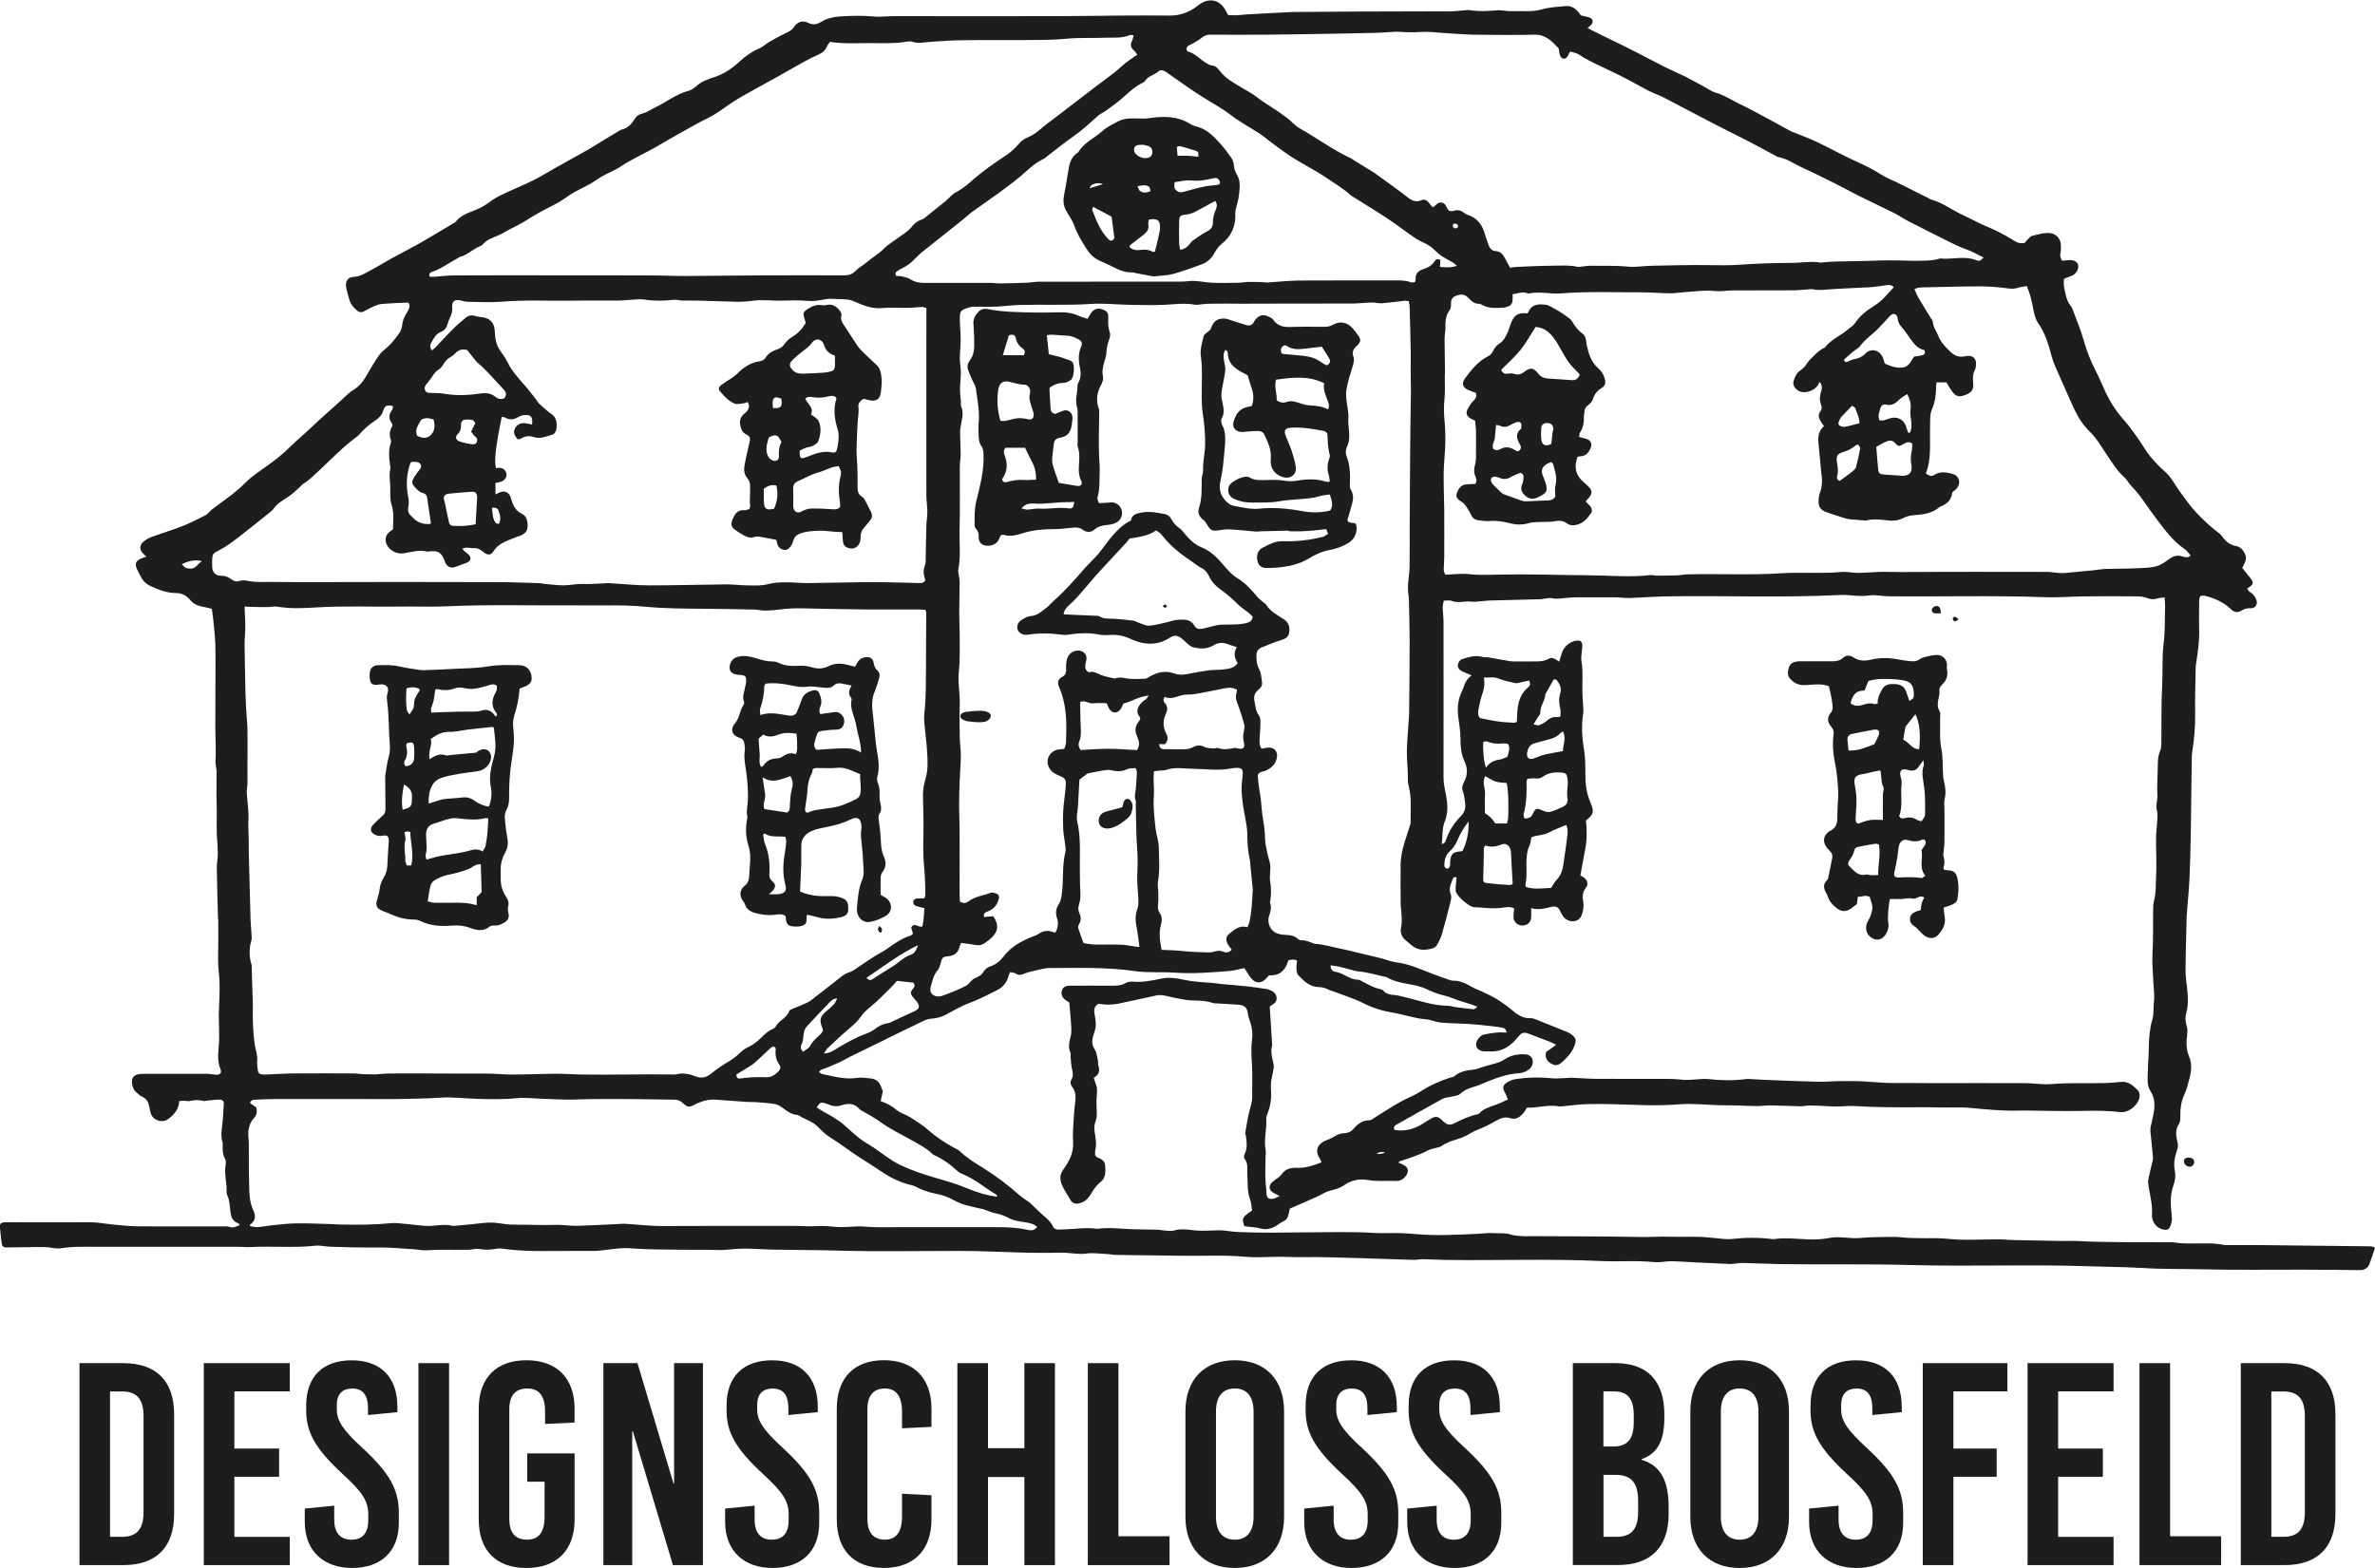 <?xml version="1.0" encoding="UTF-8"?>
<svg id="Ebene_2" data-name="Ebene 2" xmlns="http://www.w3.org/2000/svg" xmlns:xlink="http://www.w3.org/1999/xlink" viewBox="0 0 467.57 308.77">
  <defs>
    <style>
      .cls-1 {
        clip-path: url(#clippath);
      }

      .cls-2 {
        fill: none;
      }

      .cls-2, .cls-3 {
        stroke-width: 0px;
      }

      .cls-4 {
        clip-path: url(#clippath-1);
      }

      .cls-5 {
        clip-path: url(#clippath-4);
      }

      .cls-6 {
        clip-path: url(#clippath-3);
      }

      .cls-7 {
        clip-path: url(#clippath-2);
      }

      .cls-8 {
        clip-path: url(#clippath-5);
      }

      .cls-3 {
        fill: #1d1d1b;
      }
    </style>
    <clipPath id="clippath">
      <rect class="cls-2" width="467.57" height="308.77"/>
    </clipPath>
    <clipPath id="clippath-1">
      <rect class="cls-2" width="467.57" height="308.77"/>
    </clipPath>
    <clipPath id="clippath-2">
      <rect class="cls-2" width="467.57" height="308.77"/>
    </clipPath>
    <clipPath id="clippath-3">
      <rect class="cls-2" width="467.57" height="308.77"/>
    </clipPath>
    <clipPath id="clippath-4">
      <rect class="cls-2" width="467.57" height="308.77"/>
    </clipPath>
    <clipPath id="clippath-5">
      <rect class="cls-2" width="467.57" height="308.77"/>
    </clipPath>
  </defs>
  <g id="Ebene_1-2" data-name="Ebene 1">
    <g class="cls-1">
      <path class="cls-3" d="m21.66,302.64h2.39c2.9,0,4.21-1.54,4.21-4.88v-18.86c0-3.36-1.31-4.88-4.21-4.88h-2.39v28.63Zm2.62-34.2c6.48,0,10,3.52,10,10.06v19.65c0,6.54-3.52,10.06-10,10.06h-8.63v-39.77h8.63Z"/>
    </g>
    <polygon class="cls-3" points="40.12 268.44 40.12 308.21 57.05 308.21 57.05 302.65 46.14 302.65 46.14 290.82 54.95 290.82 54.95 285.26 46.14 285.26 46.14 274 57.05 274 57.05 268.44 40.12 268.44"/>
    <g class="cls-4">
      <path class="cls-3" d="m78.24,276.96v1.13l-5.79.57v-1.25c0-2.73-1.02-3.97-3.13-3.97-1.77,0-3.01.96-3.01,3.24v.85c0,2.21,1.13,4.03,5.05,7.61,5.34,4.95,7.16,8.19,7.16,12.79v1.93c0,5.85-3.7,8.92-9.2,8.92s-9.32-3.24-9.32-9.09v-2.61l5.8-.57v2.73c0,2.67,1.24,3.97,3.4,3.97,1.82,0,3.3-.96,3.3-3.81v-1.24c0-2.51-1.14-4.32-5.06-7.9-5.34-4.94-7.16-8.18-7.16-12.49v-.97c0-5.85,3.41-8.92,8.98-8.92s8.97,3.24,8.97,9.09"/>
    </g>
    <rect class="cls-3" x="82.38" y="268.44" width="6.03" height="39.77"/>
    <g class="cls-7">
      <path class="cls-3" d="m113.11,277.41v2.73l-5.8.28v-2.38c0-3.18-1.19-4.61-3.52-4.61s-3.52,1.43-3.52,4.03v21.71c0,2.62,1.14,4.03,3.47,4.03s3.47-1.42,3.47-4.6v-6.81h-3.41v-5.57h9.32v13.01c0,6.03-3.47,9.55-9.49,9.55s-9.38-3.52-9.38-9.55v-21.82c0-6.02,3.41-9.54,9.38-9.54s9.49,3.52,9.49,9.54"/>
    </g>
    <polygon class="cls-3" points="132.71 268.44 132.71 292.13 132.59 292.13 125.5 268.44 118.79 268.44 118.79 308.21 124.47 308.21 124.47 281.85 124.59 281.85 132.48 308.21 138.39 308.21 138.39 268.44 132.71 268.44"/>
    <g class="cls-6">
      <path class="cls-3" d="m161,276.96v1.13l-5.79.57v-1.25c0-2.73-1.02-3.97-3.13-3.97-1.77,0-3.01.96-3.01,3.24v.85c0,2.21,1.13,4.03,5.05,7.61,5.34,4.95,7.16,8.19,7.16,12.79v1.93c0,5.85-3.7,8.92-9.2,8.92s-9.32-3.24-9.32-9.09v-2.61l5.8-.57v2.73c0,2.67,1.24,3.97,3.4,3.97,1.82,0,3.3-.96,3.3-3.81v-1.24c0-2.51-1.14-4.32-5.06-7.9-5.34-4.94-7.16-8.18-7.16-12.49v-.97c0-5.85,3.41-8.92,8.98-8.92s8.97,3.24,8.97,9.09"/>
      <path class="cls-3" d="m183.38,277.41v3.58l-5.8.28v-3.23c0-3.18-1.19-4.61-3.4-4.61s-3.41,1.43-3.41,4.03v21.71c0,2.62,1.2,4.03,3.41,4.03s3.4-1.42,3.4-4.6v-4.44l5.8.29v4.77c0,6.03-3.47,9.55-9.38,9.55s-9.26-3.52-9.26-9.55v-21.82c0-6.02,3.4-9.54,9.26-9.54s9.38,3.52,9.38,9.54"/>
    </g>
    <polygon class="cls-3" points="201.67 268.44 201.67 285.19 194.51 285.19 194.51 268.44 188.48 268.44 188.48 308.21 194.51 308.21 194.51 290.87 201.67 290.87 201.67 308.21 207.69 308.21 207.69 268.44 201.67 268.44"/>
    <polygon class="cls-3" points="214.16 268.44 214.16 308.21 230.25 308.21 230.25 302.53 220.19 302.53 220.19 268.44 214.16 268.44"/>
    <g class="cls-5">
      <path class="cls-3" d="m239.39,277.98v20.68c0,2.95,1.31,4.55,3.7,4.55s3.7-1.59,3.7-4.55v-20.68c0-2.95-1.31-4.55-3.7-4.55s-3.7,1.59-3.7,4.55m13.41-.05v20.79c0,6.25-3.7,10.06-9.71,10.06s-9.71-3.81-9.71-10.06v-20.79c0-6.25,3.69-10.06,9.71-10.06s9.71,3.81,9.71,10.06"/>
      <path class="cls-3" d="m275,276.96v1.13l-5.79.57v-1.25c0-2.73-1.02-3.97-3.13-3.97-1.77,0-3.01.96-3.01,3.24v.85c0,2.21,1.13,4.03,5.06,7.61,5.33,4.95,7.15,8.19,7.15,12.79v1.93c0,5.85-3.7,8.92-9.2,8.92s-9.32-3.24-9.32-9.09v-2.61l5.8-.57v2.73c0,2.67,1.24,3.97,3.4,3.97,1.82,0,3.3-.96,3.3-3.81v-1.24c0-2.51-1.13-4.32-5.06-7.9-5.34-4.94-7.16-8.18-7.16-12.49v-.97c0-5.85,3.41-8.92,8.98-8.92s8.97,3.24,8.97,9.09"/>
      <path class="cls-3" d="m295.28,276.96v1.13l-5.79.57v-1.25c0-2.73-1.02-3.97-3.13-3.97-1.77,0-3.01.96-3.01,3.24v.85c0,2.21,1.13,4.03,5.06,7.61,5.33,4.95,7.15,8.19,7.15,12.79v1.93c0,5.85-3.7,8.92-9.2,8.92s-9.32-3.24-9.32-9.09v-2.61l5.8-.57v2.73c0,2.67,1.24,3.97,3.4,3.97,1.82,0,3.3-.96,3.3-3.81v-1.24c0-2.51-1.13-4.32-5.06-7.9-5.34-4.94-7.16-8.18-7.16-12.49v-.97c0-5.85,3.41-8.92,8.98-8.92s8.97,3.24,8.97,9.09"/>
      <path class="cls-3" d="m315.67,302.64h2.62c2.9,0,4.21-1.54,4.21-4.88v-2.21c0-3.52-1.31-5.11-4.49-5.11h-2.33v12.21Zm0-17.78h1.88c2.9,0,4.09-1.47,4.09-4.83v-1.31c0-3.24-1.19-4.71-3.81-4.71h-2.16v10.85Zm2.39-16.42c6.25,0,9.6,3.52,9.6,10.06v.73c0,4.44-1.31,7.04-4.49,8.12v.12c3.75,1.13,5.34,4.09,5.34,9.32v1.35c0,6.54-3.52,10.06-10,10.06h-8.86v-39.77h8.41Z"/>
      <path class="cls-3" d="m338.79,277.98v20.68c0,2.95,1.31,4.55,3.7,4.55s3.7-1.59,3.7-4.55v-20.68c0-2.95-1.31-4.55-3.7-4.55s-3.7,1.59-3.7,4.55m13.41-.05v20.79c0,6.25-3.7,10.06-9.71,10.06s-9.71-3.81-9.71-10.06v-20.79c0-6.25,3.69-10.06,9.71-10.06s9.71,3.81,9.71,10.06"/>
      <path class="cls-3" d="m374.4,276.96v1.13l-5.79.57v-1.25c0-2.73-1.02-3.97-3.13-3.97-1.77,0-3.01.96-3.01,3.24v.85c0,2.21,1.13,4.03,5.06,7.61,5.33,4.95,7.15,8.19,7.15,12.79v1.93c0,5.85-3.7,8.92-9.2,8.92s-9.32-3.24-9.32-9.09v-2.61l5.8-.57v2.73c0,2.67,1.24,3.97,3.4,3.97,1.82,0,3.3-.96,3.3-3.81v-1.24c0-2.51-1.13-4.32-5.06-7.9-5.34-4.94-7.16-8.18-7.16-12.49v-.97c0-5.85,3.41-8.92,8.98-8.92s8.97,3.24,8.97,9.09"/>
    </g>
    <polygon class="cls-3" points="378.54 268.44 378.54 308.21 384.57 308.21 384.57 290.82 393.09 290.82 393.09 285.26 384.57 285.26 384.57 274 395.2 274 395.2 268.44 378.54 268.44"/>
    <polygon class="cls-3" points="399.17 268.44 399.17 308.21 416.1 308.21 416.1 302.65 405.19 302.65 405.19 290.82 413.99 290.82 413.99 285.26 405.19 285.26 405.19 274 416.1 274 416.1 268.44 399.17 268.44"/>
    <polygon class="cls-3" points="421.2 268.44 421.2 308.21 437.28 308.21 437.28 302.53 427.23 302.53 427.23 268.44 421.2 268.44"/>
    <g class="cls-8">
      <path class="cls-3" d="m447.16,302.64h2.39c2.9,0,4.21-1.54,4.21-4.88v-18.86c0-3.36-1.31-4.88-4.21-4.88h-2.39v28.63Zm2.62-34.2c6.48,0,10,3.52,10,10.06v19.65c0,6.54-3.52,10.06-10,10.06h-8.63v-39.77h8.63Z"/>
      <path class="cls-3" d="m287.06,44.41c-.27-.36-.58-.52-1-.26-.09.4-.05.71.38.79.38.07.62-.08.62-.53m-190.2,55.6c.15,1.08.08,2.1.72,2.96.11.14.38.15.62.22.52-.95.23-1.79-.05-2.61-.16-.48-.59-.69-1.3-.58m-61.06,11.1c.69.8.77.78,1.56.87,1.2.14,1.53-.95,2.41-1.46-1.49-.37-2.69-.02-3.98.59m330.28-27.75c.05-1.1-.49-1.99-.8-2.95-.07-.2-.4-.32-.65-.49-.73.76-1.42,1.45-2.08,2.17-.18.19-.3.47-.42.71-.16.35-.31.77.06,1.02.27.18.7.29,1.02.24.91-.16,1.8-.43,2.87-.7m-280.71-.76c-.52-.1-.99-.27-1.43-.24-.38.03-.92.17-1.08.44-.5.91-1.22,1.82-.74,2.99.97.6,2.04.62,2.77-.16.77-.84.8-1.91.48-3.03m85.24,109.96c.41.5.76.54,1.12.31,1.34-.84,2.65-1.72,4.01-2.53,1.23-.75,2.21-1.88,3.62-2.33.82-.27,1.01-.96,1.4-1.87-3.77,1.82-6.85,4.22-10.14,6.42m117.34-24.99c.85-1.77,1.24-3.56,1.18-5.79-1.02,1.34-1.69,2.48-2.2,3.7-.35.83-.79,1.54-1.49,2.15-.76.66-1.05,1.62-1.09,2.63,0,.48.18.82.73.8.54-.35.39-.88.43-1.38.1-1.49.56-1.91,2.06-2.01.09,0,.18-.05.38-.1M93.58,83.33c-.19-.23-.34-.57-.54-.61-.49-.1-1.02-.14-1.53-.06-.62.08-.78.59-.76,1.15,0,.63-.1,1.15-.61,1.64-.57.53-.44,1.17.27,1.45.77.3,1.62.43,2.43.58.42.07.88,0,1.05-.48.16-.45,0-.79-.39-1.09-.31-.24-.51-.61-.75-.91.29-.59.52-1.04.82-1.66m198.98,67.83c.66-.99,1.57-1.44,2.7-1.59.53-.07,1.03-.37,1.52-.55.2-.89.64-1.66.1-2.54-.32-.04-.65-.13-.96-.09-1.09.13-2.12.05-3.14-.39-.2-.09-.51.06-.75.1-.13,1.54.15,4.27.53,5.07m-127.72,45.45c-.83,0-1.2.44-1.57.82-1.51,1.58-3.04,3.16-4.5,4.78-.32.35-.49.91-.55,1.39-.07.7-.08,1.38-.4,2.04-.24.48-.2.99.3,1.46.48-.38,1.12-.66,1.37-1.14.49-.94,1.26-1.59,2.02-2.28.23-.2.38-.5.53-.72-.05-.22-.07-.37-.12-.49-.67-1.66-.48-2.35.95-3.5.47-.38.92-.79,1.33-1.23.26-.28.38-.67.64-1.13m197.34-101.92c.89-.65,1.72-1.23,2.52-1.86.28-.23.61-.53.7-.86.34-1.21.6-2.43.83-3.67.04-.23-.26-.51-.42-.8-.28.13-.48.16-.6.28-.67.62-1.47.93-2.32,1.22-1.23.42-1.41.76-1.22,2.12.11.82.3,1.63.06,2.48-.1.37-.15.86.44,1.09m-54.45,49.32c-.23.16-.44.26-.59.42-.77.84-1.82,1.07-2.86,1.34-.76.18-1.52.4-2.27.63-.87.27-1.21,1-1.34,1.81-.16,1.04.44,1.48,1.41,1.1.7-.27,1.38-.58,2.09-.74,1.16-.27,2.35-.45,3.53-.67.07-1.37.7-2.57.02-3.89m67.99-58.79c.11-.02.23-.03.34-.05.44-.92.28-1.93.16-2.88-.07-.55-.16-1.04-.07-1.62.17-1.02-.07-1.99-.62-3.08-.6.4-1.17.66-1.57,1.07-.73.74-1.47,1.28-2.59,1-.52-.14-.94.14-1.11.64-.26.78-.57,1.57-.23,2.43.72.21,1.31-.13,1.91-.32,1.75-.56,3.1.25,3.51,2.09.05.25.18.48.27.72m-73.8,57.41c.59.1.9.26,1.11.17.5-.21,1.03-.45,1.43-.8.59-.53,1.19-.89,2.01-.8.21.03.43-.05.76-.09,0-.57.1-1.1-.02-1.55-.28-1.08-.31-2.11.02-3.17.3-.96-.18-1.74-.7-2.46-.09-.15-.4-.14-.59-.18-.57.99-1.09,1.91-1.61,2.84-.04.08-.06.17-.07.27-.1,1.22-1.06,2.19-.97,3.48.02.3-.35.63-.54.95-.23.38-.46.76-.82,1.37m-156.95,68.93c.08.72.34.84.8.77.83-.11,1.66-.2,2.5-.24.89-.05,1.78-.02,2.67,0,.97,0,1.68-.48,2.32-1.14.38-.38.52-.9.24-1.27-.73-.98-.89-2.02-.75-3.17,0-.12-.1-.25-.16-.36-.46-.19-.73.06-1.02.33-.99.92-1.97,1.86-2.98,2.76-.34.31-.74.56-1.13.8-.82.52-1.66,1.02-2.5,1.53m-64.04-120.59c-.09.22-.2.42-.27.64-.61,2.04-.69,4.1-.26,6.19.13.62.16,1.31.03,1.92-.17.8,0,1.36.6,1.87.25.21.45.48.7.68.91.73,1.94.96,3.05.84.05-.16.08-.2.07-.25-.24-1.65-.49-3.3-.73-4.96-.07-.48-.37-.74-.8-.86-.72-.18-1.21-.7-1.66-1.23-.59-.68-.6-1.02-.16-1.76.24-.4.51-.78.78-1.17.3-.45.9-.85.58-1.45-.33-.62-1.02-.55-1.63-.55-.05,0-.09.02-.29.08m213.49,71.15h2.27c.07-.29.2-.59.22-.9.18-2.41.05-6.03-.27-7.08-.69-.08-1.46-.06-2.15-.28-.71-.23-1.35-.69-2.05-1.06-.73,1.22.04,2.41-.05,3.6-.09,1.24-.03,2.51-.03,3.68q1.31.77,2.05,2.04m-200.75-58.93c.1-1.87.2-3.58.3-5.3,0-.05,0-.09,0-.14-.1-.75-.36-1.01-1.1-.96-1.48.11-2.96.22-4.45.38-.52.05-1.01.27-1.02.9.22.81.37,1.63.53,2.44.16.73.32,1.45.47,2.19.09.48.38.79.84.8,1.44.07,2.87.05,4.44-.31m275.74-15.26c.13,1.58.23,3.01.37,4.44.06.73.3.96,1.07,1.02,1.2.1,2.41.18,3.61.25,1.45.07,2.15-.72,1.86-2.19-.16-.84-.16-1.65.04-2.48.14-.57.09-1.17.13-1.68-.78-.5-1.26-.16-1.8.15-.8.47-.97.46-1.55-.21-.49-.58-1.06-.6-1.63-.38-.76.31-1.47.76-2.09,1.09m-76.98,78.5c-.45.52-.27,1.06-.29,1.55-.05,1.58-.04,3.17-.12,4.76-.04.86.06,1.05.95,1.13.74.06,1.48.16,2.22.22.6.05,1.22.09,1.82.12.39.02.75-.06.81-.25-.12-2.2-.25-4.13-.33-6.08-.05-1.23-.87-2.05-1.86-1.64-1.09.46-2.13.58-3.21.19m8.27-13.12c-.08.39-.15.53-.15.67.07,2.1,0,4.2-.56,6.25-.07.27.09.6.15.88q1.21.05,1.6-.8c.59-1.27.76-1.31,2.13-.7.4.17.92.33,1.32.22.85-.23,1.66-.62,2.47-.98.71-.32,1.08-.87.96-1.68-.14-.89-.05-1.76.05-2.63.05-.46,0-.93-.07-1.39-.11-.8-.38-1.02-1.2-1.08-1.28-.09-2.52.02-3.61.81-.48.35-1,.43-1.59.35-.48-.06-.98.05-1.5.09m-38.72,36.73c-.03.81.42,1.2.99,1.27,1.58.23,2.76,1.57,4.44,1.55.29,0,.59.24.89.38,1.08.55,2.12,1.19,3.33,1.44.27.05.59.16.75.35.62.71,1.44.8,2.29.86.56.05,1.1.21,1.65.34,2.95.68,5.81,1.78,8.9,1.77.41,0,.81.18,1.23.24,1.24.16,2.49.33,3.74.44.16.02.37-.26.69-.5-.44-.17-.69-.28-.93-.37-.93-.29-1.88-.57-2.81-.88-.92-.3-1.82-.74-2.76-.94-1.34-.29-2.56-.84-3.79-1.4-.34-.16-.7-.27-1.05-.38-2.18-.64-4.54-.62-6.55-1.86-.07-.05-.18-.03-.27-.05-1.8-.41-3.59-.95-5.44-1.09-.33-.03-.64-.14-.96-.22-.85-.22-1.7-.48-2.56-.68-.53-.12-1.08-.17-1.76-.27m39.1-56.09c-.5.1-.99.21-1.47.3-.41.08-.84.28-1.23.21-1.13-.24-2.29-.48-3.37-.91-.96-.38-1.87-.13-2.88-.2.18.99.16,1.84-.13,2.71-.38,1.1-.67,2.24-.89,3.38-.13.67-.22,1.41.29,1.91,1.23.23,2.36.49,3.5.65,1.02.15,2.05.2,3.07.26.26,0,.53-.12.66-.15.05-.87.05-1.64.13-2.4.17-1.7.69-3.27,2.07-4.4.45-.36.5-.73.24-1.36m70.02-62.41c1.15.52,2.33.96,3.63.74,1.16-.19,1.5-1.3,2.11-2.12.51-.08,1.02-.13,1.53-.25.56-.13.77-.48.49-1.05-1.36-.25-2.09-1.3-2.82-2.32-.49-.69-.95-1.39-1.5-2.02-.47-.54-.83-1.04-.92-1.81-.1-1.01-.9-1.27-1.56-.53-.9,1-1.78,1.98-2.76,2.92-1.03.96-2.2,1.78-3.06,2.95-.34.47-.95.73-1.41,1.13-.59.49-1.17,1.02-1.76,1.55.02.41.23.59.64.44.48-.16.93-.45,1.43-.53.8-.15,1.45-.4,2.05-1.03,1.19-1.25,2.96-.77,3.55.86.13.35.23.7.36,1.09m-65.7,103.22c.38-.57.63-1.13,1.05-1.55,1.27-1.25,1.31-2.92,1.56-4.51.19-1.18.33-2.37.49-3.56.12-.9.28-1.8-.12-2.78-1.18.51-2.34.89-3.38,1.47-1.12.63-2.44.48-3.5.98-.16.71-.18,1.36-.46,1.88-.3.57-.36,1.13-.43,1.74-.25,1.9.16,3.83-.29,5.72-.03.12.06.27.11.43,1.65.54,3.31.24,4.96.19m-128.79,18.31c-.41.46-.73.85-1.1,1.21-1.31,1.27-2.55,2.61-3.96,3.76-.77.63-1.48,1.26-2.05,2.07-.57.8-1.25,1.47-2.02,2.11-1.58,1.31-3.06,2.74-4.56,4.14-.24.23-.38.56-.67,1,1.34-.07,2.13-.75,2.99-1.26,1.76-1.05,3.56-2.02,5.5-2.72.52-.18,1.02-.46,1.47-.79.8-.6,1.62-1.08,2.64-1.2.31-.04.61-.21.91-.35.63-.28,1.25-.6,1.88-.9.84-.39,1.71-.75,2.55-1.16.86-.43.96-1.02.35-1.8-.27-.33-.55-.64-.81-.96-.41-.49-.51-.99-.04-1.51.34-.36.57-.75.17-1.29-1.06-.12-2.16-.24-3.26-.36m-84.58-124.22c-1.01-.27-1.76-.05-2.38.66-.24.27-.55.51-.87.68-.64.35-1.1.85-1.46,1.47-.24.38-.53.82-.91,1.02-.59.31-.87.81-1.23,1.31-.35.48-.69,1-1.09,1.45-.34.38-.55.77-.38,1.26.18.56.67.59,1.15.59.84.03,1.69,0,2.52.14,2.32.41,4.65.36,6.96,0,1.16-.18,2.23-.19,3.18.6.55.46,1.15.59,1.81.3.5-.66.37-1.21-.17-1.76-.78-.8-1.51-1.65-2.27-2.46-.64-.68-1.28-1.34-1.95-2-.36-.36-.8-.64-1.13-1.02-.64-.74-1.22-1.53-1.77-2.23m131.84,78.78c.66-1,.39-1.9,0-2.76-.47-1.05-.4-1.98.34-2.86.15-.17.22-.4.32-.58-.07-.18-.1-.34-.18-.44-.59-.73-.48-1.43,0-2.19.32-.49.7-.84,1.21-1.13.19-.11.3-.37.63-.8-2.01.19-3.41,1.21-5.01,1.59-.18.38-.3.75-.5,1.05-.67.99-1.79.91-2.33-.13-.15-.28-.27-.59-.46-1-.88,0-1.77-.08-2.64.03-.88.1-1.65-.7-2.57-.27.04,1.73.03,3.4.12,5.07.05.91.09,1.77-.27,2.62-.29.67-.13,1.24.23,1.77,1.88-.09,3.68-.25,5.48-.24,1.86,0,3.71.16,5.63.26m-27.51,87.94c-.08-.23-.09-.36-.15-.39-2.22-1.28-4.16-3.02-6.57-4.01-.38-.16-.79-.35-1.09-.63-1.42-1.31-2.95-2.43-4.73-3.21-.12-.05-.22-.16-.33-.27-1.16-1.1-2.58-1.81-3.95-2.59-2.08-1.16-4.24-2.21-6.17-3.59-1.14-.81-2.34-1.49-3.55-2.17-.2-.12-.43-.22-.58-.39-1.01-1.2-2.28-1.17-3.59-.73-.71.24-1.36.22-2.05,0-.39-.14-.78-.31-1.19-.43-.79-.23-.95-.15-1.59.83.42.27.82.56,1.25.8.44.27.91.48,1.34.73.48.28.94.59,1.4.89.35.24.71.45,1.03.72,1.13.97,2.2,2.01,3.38,2.94.87.69,1.88,1.22,2.81,1.84,1.7,1.13,3.31,2.49,5.14,3.38,2.17,1.05,4.5,1.83,6.82,2.51,2.06.6,4.13,1.17,6.1,1.99,1.98.82,3.99,1.52,6.25,1.78m31.93-89.14c-.02.8.4,1.02.99,1.02,1.17.02,2.35,0,3.52.02.76.02,1.48-.05,2.17-.44.73-.42,1.47-.39,2.27,0,.51.25,1.17.22,1.77.27.27.03.59-.17.81-.09,1.07.39,2.11.24,3.18,0,.25-.05.54.05.8.1,1.04.2,1.39-.14,1.13-1.21-.2-.8-.18-1.55.03-2.35.11-.43.12-.94,0-1.37-.4-1.39-.84-2.78-1.36-4.13-.24-.6-.32-1.15-.15-1.77.07-.26.09-.52.13-.76-.91-.41-1.46-.46-2.5-.25-1.6.32-3.19.66-4.79.95-.82.15-1.66.3-2.5.27-1.54-.05-2.9,1.18-4.45.45-.36.52-.25.92.05,1.25.59.66.54,1.32.19,2.08-.6,1.29-.62,2.6.06,3.9.39.72.4,1.43-.27,2.11-.32,0-.67-.03-1.09-.05m-15.72,7.04c-.03.38-.05.7-.06,1.02-.07,1.4-.14,2.8-.23,4.19-.05.98-.36,2-.16,2.92.26,1.14.41,2.3.48,3.45.1,1.49.05,2.98.05,4.48,0,1.48,0,2.97.03,4.46.03,1.3.26,2.63-.16,3.9-.22.67-.24,1.26.05,1.89.34.72.35,1.43-.08,2.14-.13.22-.22.57-.15.8.3.97.68,1.92,1.04,2.93.8.1,1.48.25,2.17.27,1.74.04,3.47-.04,5.2.03.98.04,1.94.26,2.91.38.25.04.49.05.72.06-.2-1.44-.33-2.78-.59-4.1-.23-1.17-.24-2.28.2-3.42.2-.54.2-1.18.18-1.77-.05-1.58-.28-3.17-.22-4.75.06-1.67.14-3.32,0-5-.23-2.97-.21-5.96-.29-8.95,0-.28.07-.59-.02-.84-.32-.84-.02-1.66.05-2.48.07-1.05.15-2.1.19-3.16,0-.21-.13-.42-.24-.74-.59.05-1.2-.02-1.66.21-1.1.53-2.17.45-3.28.19-.35-.08-.73-.05-1.09,0-1.1.18-2.2.4-3.42.64-.42.32-.98.74-1.63,1.23m9.87-47.47c-.24.3-.42.57-.64.8-1.87,2.03-3.77,4.03-5.62,6.07-1.07,1.17-2.06,2.42-3.11,3.61-.77.87-1.53,1.77-2.41,2.52-.63.53-1.08,1.06-1.2,1.89.2.02.34.05.48.05,1.96.09,3.91.16,5.88.26.23,0,.5,0,.68.11.9.57,1.89.42,2.87.48,1.25.07,2.51.19,3.76.36.44.06.85.34,1.29.48.61.21,1.24.56,1.85.52,1.06-.06,2.11-.36,3.16-.58.86-.18,1.71-.54,2.57-.59,1.19-.06,2.47-.16,3.21,1.18.3.56.89.7,1.47.6.68-.11,1.34-.33,2.02-.48.54-.12,1.08-.29,1.62-.32,1.68-.08,3.36.08,5.03-.31.74-.17,1.2-.38,1.35-1.27-.26-.24-.53-.54-.85-.79-.65-.53-1.38-.97-1.97-1.56-1.1-1.09-2.23-2.09-3.5-2.99-.89-.63-1.7-1.43-2.21-2.5-.3-.65-.8-1.37-1.42-1.67-.85-.43-1.55-1.03-2.31-1.55-2.16-1.43-4.13-3.06-5.71-5.12-.26-.34-.7-.55-1.05-.81-1.62,1.15-3.41,1.28-5.25,1.61m4.82,45.82c-.03.52-.07.98-.07,1.44,0,1.17.14,2.34.05,3.49-.17,2.11.12,4.2.33,6.28.13,1.24.62,2.47.64,3.71.05,2.28.25,4.57-.16,6.86-.1.63.05,1.3.06,1.96,0,.79.06,1.57-.03,2.35-.06.63-.11,1.22.28,1.75.55.75.51,1.53.27,2.4-.44,1.66-.18,3.3.14,4.93,1.08.05,2.04.06,3,.13.84.05,1.67.17,2.51.22,1.16.07,2.33.13,3.5.15.41,0,.85,0,1.24-.13.65-.19,1.24-.28,1.9,0,.58.25,1.17.18,1.66-.43-.18-.22-.34-.38-.47-.57-.16-.23-.32-.46-.43-.71-.29-.67-.18-1.33.36-1.78,1.03-.88,2.07-1.78,3.61-1.34.15-.33.29-.58.36-.84.53-2.19.57-4.44.71-6.67,0-.14-.03-.27-.05-.42-.13-1.29-.26-2.59-.39-3.89-.05-.51-.05-1.04-.16-1.54-.39-1.65-.47-3.32-.48-5,0-.92-.19-1.86-.33-2.77-.16-1.02-.4-2.01-.54-3.03-.14-1.06-.25-2.13-.26-3.2,0-.88.16-1.76.22-2.64.07-1.15-.19-1.42-1.33-1.37-.23,0-.47.02-.7.06-2.59.56-5.2.14-7.79.11-1.77-.03-3.51-.38-5.25.22-.38.14-.83.09-1.25.14-.36.04-.72.08-1.17.13m59.67-99.56c-.45-.35-.65-.53-.87-.67-.77-.46-1.59-.83-2.31-1.35-.78-.57-1.41-1.34-2.2-1.88-.85-.57-1.87-.89-2.71-1.45-1.82-1.22-3.54-2.58-5.36-3.79-2.18-1.45-4.42-2.81-6.63-4.2-.27-.17-.59-.31-.82-.53-1.54-1.38-3.31-2.43-5.01-3.58-2.52-1.68-5.29-2.97-7.77-4.73-1.11-.78-2.19-1.59-3.27-2.4-.57-.42-1.09-.9-1.67-1.28-1.94-1.29-4.02-2.36-5.88-3.8-1.48-1.13-3.1-2.06-4.71-3.03-2.75-1.65-5.35-3.58-7.99-5.42-.53-.38-1.15-.54-1.55-.17-.79.74-1.98.88-2.6,1.84-.12.19-.34.34-.54.43-2.03.96-3.45,2.71-5.22,4.01-.9.66-1.75,1.38-2.73,1.94-.25.14-.51.26-.71.44-1.6,1.43-3.16,2.9-4.94,4.14-1.95,1.36-3.79,2.87-5.68,4.32-.15.11-.33.17-.49.27-1.61.8-2.86,2.09-4.21,3.24-.78.67-1.59,1.27-2.4,1.89-.59.45-1.2.89-1.8,1.34-.26.19-.52.38-.79.57-1.6,1.13-3.19,2.27-4.78,3.39-.05.03-.07.07-.11.1-.71.6-1.42,1.21-2.15,1.79-2.44,1.96-4.89,3.91-7.35,5.85-1.23.99-2.16,2.34-3.63,3.04-.43.2-.83.45-1.23.69-.35.2-.59.47-.27,1,.35.03.77.02,1.16.11.54.13,1.13.23,1.57.53.78.51,1.61.72,2.51.73,1.22,0,2.43,0,3.64,0,3.24,0,6.47,0,9.7,0,.6,0,1.22.12,1.82.11,1.77-.03,3.55-.06,5.32-.14.8-.03,1.58-.2,2.37-.2,9.38-.02,18.74,0,28.12-.02.83,0,1.67-.17,2.51-.13,1.16.05,2.31.31,3.48.36,1.67.06,3.37.03,5.04,0,.7,0,1.39-.15,2.09-.16.93-.03,1.87,0,2.8.04.27,0,.55.09.82.08,2.14-.13,4.28-.38,6.42-.4,6.38-.05,12.75,0,19.13-.02.94,0,1.87,0,2.77.36.25.1.59-.02.86-.03.06-.27.13-.4.12-.53-.1-1.15.53-1.71,1.54-2.03.89-.29,1.69-.74,2.21-1.57.26-.41.62-.54,1.13-.19-.03.41-.06.84-.1,1.34,1.06.05,2.06.21,3.36-.23M49.16,241.21c.05.09.09.17.13.27.5.06,1.01.21,1.5.17.96-.07,1.91-.27,2.88-.37,1.57-.15,3.16-.36,4.74-.37,2.37-.03,4.74.1,7.11.16.47,0,.94.06,1.41.07,3.37.08,6.73.06,10.09-.26.88-.09,1.77.04,2.65.12,1.34.12,2.69.31,4.03.41,1.81.13,3.63-.48,5.44,0,.09.03.18,0,.28,0,1.12-.1,2.23-.2,3.35-.31,1.66-.16,3.31-.48,5-.27,1.16.15,2.32.35,3.48.34,2.8-.03,5.59.16,8.39.03.15,0,.28,0,.42,0,1.24.06,2.5.23,3.73.2,2.81-.08,5.61-.26,8.41-.38.32-.02.64-.04.96-.02,2.42.14,4.83.46,7.27.44,8.68-.05,17.35-.02,26.02-.03,1.39,0,2.77.16,4.17.05,1.32-.1,2.67.03,4,.15,1.86.18,3.69-.23,5.56-.06,2.36.21,4.74.11,7.12.11,6.27,0,12.54.02,18.82,0,2.11,0,4.21.07,6.27.55.66.16,1.31.08,1.81-.59-.75-.69-1.66-.8-2.57-.95-1.01-.16-2.07-.31-2.95-.77-.85-.43-1.65-.79-2.6-.95-.9-.16-1.75-.58-2.63-.88-.05,0-.1,0-.14,0-1.86-.45-3.75-.71-5.47-1.69-1.04-.59-2.22-1.04-3.39-1.26s-2.27-.56-3.34-1.02c-.51-.22-1-.56-1.53-.68-2.18-.49-4.13-1.41-5.96-2.65-1.5-1.02-3.04-1.98-4.57-2.96-1.88-1.2-3.62-2.61-5.54-3.78-.98-.59-1.8-1.43-2.63-2.26-.82-.82-2.06-1.23-3.12-1.81-.04-.03-.06-.07-.11-.09-.26-.11-.5-.29-.76-.32-1.1-.09-1.9-.71-2.73-1.33-.48-.35-1.04-.7-1.6-.8-1.24-.22-2.51-.28-3.76-.38-.6-.05-1.22,0-1.83-.05-2-.13-4-.27-6-.43-1.49-.12-2.86.28-4.18.96-1.13.59-1.45.56-2.37-.31-.48-.45-.98-.65-1.63-.66-2.67-.02-5.34-.09-8.01-.11-2.81-.02-5.63-.02-8.44,0-1.45,0-2.9.11-4.34.1-1.64,0-3.27-.1-4.9-.15-1.82-.05-3.66-.3-5.46-.12-2.67.27-5.33.19-7.99.11-2.31-.07-4.62-.38-6.96-.22-2.74.19-5.51.21-8.27.27-2.01.04-4.02,0-6.04,0-6.14,0-12.28,0-18.42,0-1.26,0-2.52.08-3.79.13-.45,0-.81.13-.94.66.44.31.85.6,1.19.84.28.84.11,1.55-.38,2.08-.82.88-1.12,1.92-1.16,3.06-.02.59.1,1.2.11,1.79.02,2.49-.02,4.98.05,7.45.05,1.99-.05,4.02.84,5.92.51,1.08.48,2.09-.7,2.84M84.6,54.47c.25.02.51.07.79.05,1.3-.09,2.61-.28,3.91-.28,5.95-.04,11.91-.02,17.86-.02h8.42c4.12,0,8.24,0,12.36.02,2.34,0,4.67.12,7.02.11,5.01-.02,10.03-.1,15.04-.12,5.4-.03,10.78-.02,16.17,0,.9,0,1.6-.19,2.25-.87.64-.66,1.49-1.11,2.2-1.71,1.1-.94,2.38-1.64,3.4-2.69.77-.79,1.77-1.35,2.66-2.03.93-.7,2.01-1.29,2.73-2.17.59-.74,1.19-1.25,2.08-1.53.34-.1.63-.39.92-.62,1.23-.99,2.48-1.98,3.7-2.97.39-.33.74-.7,1.12-1.05.24-.21.48-.46.76-.6,1.16-.62,2.2-1.36,3.18-2.26,2.15-1.94,4.55-3.58,6.96-5.19.88-.59,1.69-1.34,2.39-2.15.51-.59,1.07-1.03,1.77-1.32.96-.39,1.79-.97,2.58-1.66.87-.78,1.83-1.45,2.75-2.15,1.99-1.54,4-3.06,6-4.6.89-.68,1.77-1.36,2.66-2.04,1.04-.79,2.11-1.54,3.14-2.35.76-.6,1.45-1.3,2.21-1.9.7-.55,1.44-1.02,2.28-1.62-.25-.3-.43-.61-.69-.83-.64-.55-.73-1.14-.35-1.88.15-.3.19-.66.31-1.07-.36-.05-.57-.15-.7-.08-1.61.71-3.31.47-4.99.54-2.47.11-4.95-.05-7.43.19-2.79.27-5.61.25-8.42.27-4.03.04-8.06-.03-12.09.03-2.15.03-4.3.17-6.44.33-1.21.08-2.4.38-3.6-.05-.33-.12-.75-.05-1.12.02-2.13.36-4.29.29-6.44.27-2.84-.04-5.7.21-8.56-.25-.21.31-.44.56-.55.85-.32.79-.86,1.29-1.64,1.63-.94.4-1.87.87-2.76,1.36-1.65.9-3.26,1.85-4.89,2.76-2.08,1.16-4.17,2.3-6.26,3.46-.98.55-1.96,1.1-2.9,1.71-1.72,1.11-3.3,2.44-5.17,3.32-.8.38-1.59.8-2.37,1.23-2.36,1.33-4.75,2.63-7.08,4.02-2.64,1.58-5.51,2.75-8.04,4.52-.16.11-.34.17-.5.26-1.29.65-2.61,1.21-3.81,2.07-1.77,1.27-3.9,1.97-5.68,3.26-.98.7-2.03,1.34-3.11,1.88-1.71.85-3.38,1.76-4.99,2.8-1.05.69-2.2,1.22-3.32,1.81-.78.42-1.54.89-2.35,1.23-1.07.47-2.2.79-2.97,1.77-.11.14-.31.21-.48.28-1.43.59-2.52,1.79-4.06,2.16-.13.04-.23.16-.35.23-1.69.9-3.24,2.08-5.07,2.7-.4.14-.64.4-.45.93m305.91-3.78c-1.31-.63-2.31-1.23-3.4-1.6-1.43-.48-2.73-1.19-4.06-1.84-2.52-1.23-4.99-2.52-7.48-3.78-.25-.13-.49-.27-.73-.41-.65-.38-1.27-.79-1.94-1.13-2.31-1.13-4.64-2.23-6.94-3.38-1.67-.83-3.31-1.75-4.98-2.58-2.18-1.09-4.36-2.16-6.57-3.18-1.43-.67-2.73-1.62-4.34-1.88-.13-.02-.25-.12-.38-.18-1.98-1.06-3.93-2.14-5.93-3.16-2.2-1.14-4.42-2.21-6.61-3.35-3.24-1.68-6.46-3.39-9.7-5.09-.33-.16-.68-.3-1.02-.45-.59-.26-1.21-.48-1.78-.78-1.98-1.04-3.93-2.16-5.95-3.16-2.63-1.32-5.38-2.41-7.87-4.02-.48-.31-1.11-.39-1.72-.59-.23.44-.37.79-.58,1.07-.36.48-.97.46-1.27-.06-.16-.27-.21-.61-.29-.92-.06-.27-.03-.62-.19-.8-1.26-1.32-2.48-2.63-4.58-2.6-3.99.07-7.98.06-11.96,0-2.15-.04-4.3-.24-6.45-.37-1.3-.07-2.61-.27-3.9-.17-1.48.1-2.94.08-4.41-.03-.33-.03-.66,0-.98,0-1.24.06-2.49.18-3.73.21-3.65.09-7.3.15-10.96.21-3.56.05-7.12.12-10.67.15-3.61.03-7.22,0-10.83,0-.63,0-1.14.13-1.66.56-.63.53-1.41.91-2.12,1.34-.2.12-.44.17-.62.31-.43.34-.41,1,.09,1.14,1.32.38,2.18,1.43,3.28,2.1.39.24.81.55,1.24.59.75.06,1.16.48,1.58,1.02.46.58.98,1.13,1.56,1.58.81.61,1.72,1.12,2.59,1.66,1.07.66,2.22,1.23,3.2,1.99.9.7,1.82,1.3,2.77,1.9,1.1.7,2.18,1.45,3.21,2.23.82.62,1.49,1.47,2.37,1.97,3.38,1.9,6.5,4.23,10.02,5.88.26.12.48.28.72.44.87.54,1.74,1.07,2.61,1.62.52.32,1.06.6,1.55.96,2.2,1.59,4.41,3.16,6.55,4.82.83.65,1.59.91,2.57.49.61-.27,1.08-.02,1.47.46.26.31.51.62.78.95.69-.38,1.01-1.16,1.88-.93.84.22.73,1.16,1.42,1.63.23,0,.58.08.87-.02.8-.28,1.45-.05,2.08.44.18.14.39.27.61.34,1.93.62,2.95,2.03,3.45,3.91.19.72.48,1.42.72,2.12.23.63.69,1.08,1.33,1.11.89.04,1.36.54,1.75,1.22.39.68.75,1.37,1.13,2.07.42-.05.79-.15,1.15-.16,2.19-.09,4.36-.22,6.54-.23,1.88,0,3.75-.2,5.61.2.27.05.56-.03.83-.05.56-.05,1.12-.16,1.67-.16,2.42.05,4.86-.07,7.29.17,1.61.17,3.26-.15,4.89-.17,3.74-.07,7.49-.18,11.24-.12,1.87.04,3.72.06,5.6-.06,3.49-.24,7.01-.38,10.51-.38,1.95,0,3.91-.39,5.85-.05.09,0,.18-.03.28-.04.79-.06,1.57-.16,2.37-.17,2.1-.06,4.21-.08,6.31-.13,1.49-.04,2.98-.11,4.48-.11s3.15.05,4.73.09c.05,0,.09,0,.14,0,1.71-.04,3.44.07,5.11-.45.05-.02.09-.02.14,0,2.4.22,4.86-.63,7.21.4.16.06.39.06.55,0,.18-.07.32-.27.7-.59M77.36,104.16c.05-1.63.24-3.26-.3-4.87-.16-.48-.18-1.01-.22-1.51-.03-.56,0-1.11,0-1.66,0-1.21-.3-2.41-.02-3.63.07-.3,0-.65-.04-.98-.21-1.45-.32-2.88.16-4.31.05-.16.08-.38.02-.54-.43-1.04-.17-2,.32-2.9-.06-.19-.07-.35-.16-.46-.64-.88-.6-1.71.07-2.57.15-.18.12-.5.17-.76-1.15-.27-1.56-.16-1.89.85-.28.86-.78,1.46-1.51,1.93-1.25.8-2.35,1.8-3.34,2.92-.09.11-.2.2-.31.28-2.64,1.95-4.93,4.3-7.31,6.55-1.02.96-2,1.96-3.21,2.71-.31.2-.54.51-.82.76-.62.55-1.23,1.14-1.89,1.63-1.13.81-2.43,1.41-3.26,2.62-.17.27-.45.48-.7.68-1.98,1.58-3.93,3.17-5.93,4.72-1.11.86-2.23,1.71-3.44,2.41-1.97,1.13-2.01.59-1.98,3.47,0,.05,0,.1,0,.15.06,1.08.66,1.73,1.77,1.73.75,0,1.37.22,1.95.66.47.37,1.02.57,1.57.38.67-.21,1.27-.13,1.93,0,.78.16,1.58.2,2.38.19,2.71-.04,5.42.05,8.13.03,12.94-.05,25.89-.03,38.83,0,2.62,0,5.24.13,7.87.2.27,0,.55.09.82.12,1.4.12,2.8.34,4.19.3,1.14-.03,2.27-.3,3.45-.26,1.66.07,3.33-.1,4.99-.17.18,0,.38,0,.56.02,2.56.16,5.12.43,7.68.43,5.06,0,10.12-.16,15.17-.2,1.4,0,2.79.19,4.19.2,1.35.02,2.69.11,4.04-.27,1.11-.31,2.31-.32,3.48-.34,1.35-.02,2.71.16,4.06.16,3.61-.04,7.22-.14,10.82-.18,1.78-.03,3.57-.02,5.34.02,2.01.03,4.02.1,6.04.16.44,0,.85-.05,1.13-.56-.11-.52-.34-1.11-.33-1.69,0-.59.29-1.17.38-1.77.07-.41.03-.84.04-1.26.04-2.06.06-4.13.13-6.18.03-.88.2-1.77.19-2.64,0-1.02-.19-2.05-.19-3.07-.02-11.17,0-22.33,0-33.49v-3.51c-.41-.1-.68-.22-.93-.21-.89.04-1.77.16-2.65.17-1.73.03-3.48-.1-5.2.05-1.22.11-2.31-.12-3.41-.49-.8-.27-1.55-.65-2.34-.95-.3-.12-.62-.2-.94-.24-.59-.05-1.19-.08-1.78-.09-.89,0-1.8-.14-2.66.03-1.19.25-2.32.44-3.57.32-1.72-.17-3.47-.07-5.2-.04-1.71.03-3.43-.21-5.15-.02-1.07.12-2.14.25-3.21.24-2.43-.04-4.86-.16-7.29-.22-1.22-.04-2.44,0-3.66-.02-.6,0-1.22-.22-1.8-.15-1.91.23-3.81.25-5.73-.05-.64-.1-1.31-.05-1.97,0-1.07.05-2.13.19-3.2.2-2.95.03-5.89-.04-8.83.02-4.68.08-9.37-.2-14.05.2-2.19.18-4.41.05-6.61.02-.5,0-1.02-.13-1.51-.26-1.12-.28-1.77.15-1.66,1.29.07.75-.1,1.37-.41,2.01-.21.42-.38.86-.49,1.31-.2.72-.57,1.28-1.29,1.55-1.06.4-1.49,1.39-2,2.27-.22.38-.19.89.18,1.41.29-.25.55-.42.75-.64,1.13-1.18,2.22-2.4,3.38-3.55.79-.79,1.64-1.52,2.5-2.22.52-.43,1.13-.63,1.84-.39.39.13.81.19,1.23.23,1.75.16,2.6,1.06,2.69,2.78.06,1.35.25,2.68,1.07,3.84.51.72,1.03,1.45,1.42,2.24.87,1.78,2.2,3.21,3.48,4.67.77.88,1.46,1.82,2.19,2.74.2.26.34.57.58.79.84.74,1.65,1.54,2.57,2.16,1.09.73,1.04,2.71.58,3.47-.12.18-.31.38-.51.45-1.21.35-2.41.91-3.7.49-.92-.29-1.72-.22-2.52.29-.15.09-.35.09-.67.17-.23-.38-.58-.74-.66-1.14-.23-1.14.83-2.19,2.04-2.06.49.05.98.18,1.47.27.16-1.41-.16-1.89-1.27-1.88-.48,0-1.02.15-1.44.4-.9.55-1.73.62-2.64.09-.16-.1-.42-.07-.62-.1-1.21,5.84-1.53,8.76-1.12,10.07.09,0,.18,0,.27-.03.92-.13,1.58.27,1.77,1.1.15.61-.32,1.36-1.05,1.62-.34.11-.7.15-1.11.24v2.26c.31-.16.55-.29.79-.39.98-.41,1.77-.1,2.18.86.04.09.05.18.07.27.38,1.26.8,2.42,2.18,3.07.96.45,1.16,1.57,1.11,2.57-.05,1-.79,1.55-1.7,1.84-.14.04-.27.06-.4.12-1.69.73-3.56,1.13-4.65,2.9-.47.77-1.21.75-1.94.1-.57-.48-1.11-.81-1.88-.77-.72.05-1.45-.3-2.26.11.27.5.74.73,1.11,1.06.74.64.6,1.38-.28,1.71-.74.28-1.48.55-2.22.82-.78.29-1.49.05-1.91-.68-.11-.19-.16-.43-.25-.65-.66-1.58-1.25-1.92-2.99-1.72-.14.02-.28.05-.42.03-1.56-.41-3.06.09-4.56.33-1.45.24-2.66-.54-3.24-1.45-.6-.96-.46-2.05.4-2.76.21-.17.45-.33.71-.53m299.53-47.22c.31.67.54,1.27.87,1.83.76,1.28,1.55,2.53,2.33,3.81.15.24.37.48.39.73.05,1.03.71,1.8,1.05,2.7.49,1.3,1.37,2.2,2.31,3.11.84.81,1.68,1.28,2.98.99,1.69-.38,2.48.6,2.09,2.29-.03.09-.04.19-.08.27-.53.91-.49,1.87-.39,2.87.11,1.14-.38,1.75-1.56,2.19-1.23.46-1.82.33-2.58-.69-.42-.56-.75-1.18-1.14-1.79h-1.92c-.05.29-.1.48-.1.66,0,1.6-.18,3.16-.83,4.66-.27.61-.33,1.36-.35,2.05-.05,1.64-.02,3.28-.02,4.92,0,1.92-.11,3.81-.82,5.65.54.35,1.02.7,1.67.27,1.08-.72,2.27-.52,3.4-.25,1.61.39,1.98,1.98.79,3.14-.23.23-.64.42-.68.68-.19,1.51-1.17,2.26-2.47,2.74-.08.04-.15.12-.22.18-.86.69-1.84,1.04-2.93,1.24-1.33.24-2.73.09-3.98.76-.94.5-1.97.61-3,.49-1.45-.17-2.87-.37-4.32,0-.13.04-.27,0-.42,0-.88-.07-1.77-.13-2.64-.22-.37-.04-.74-.09-1.09-.2-1.25-.39-2.49-.8-3.73-1.23-1.02-.35-1.53-1.01-1.51-2.1,0-.59.09-1.23.29-1.77.46-1.23.48-2.47.26-3.73-.07-.37-.06-.75-.1-1.12-.13-1.34-.25-2.7-.39-4.04-.16-1.5-.35-3.01,1.02-4.16-.21-.29-.39-.5-.53-.74-.45-.74-.83-1.46-.1-2.31.19-.22.21-.75.09-1.04-.41-.98-.31-1.92,0-2.87.21-.61.15-1.17-.33-1.76-.16.29-.27.54-.41.75-.65.93-2.16,1.49-3.25,1.21-.96-.25-1.71-1.23-1.48-2.06.23-.87.62-1.71,1.4-2.2.54-.34.89-.79,1.23-1.3.22-.35.5-.67.8-.96.82-.82,1.6-1.71,2.72-2.18,1.2-1.6,3.09-2.32,4.57-3.59.49-.41,1.06-.73,1.43-1.29.87-1.31,2.09-2.32,3.38-3.12.95-.6,1.8-1.23,2.53-2.06.55-.61,1.11-1.21,1.68-1.84-.42-.52-1.01-.46-1.63-.38-1.02.15-2.03.31-3.06.38-2.61.16-5.23.22-7.84.41-1.12.07-2.21.27-3.33,0-.27-.06-.56,0-.84,0-1.02.06-2.05.2-3.07.2-3.98.03-7.97,0-11.96.02-1.08,0-2.17.24-3.22.13-2.21-.23-4.39.1-6.59.24-.83.05-1.67.22-2.51.2-2.06-.04-4.11-.21-6.17-.2-5.09.02-10.18-.2-15.26.22-2.09.17-4.19-.44-6.27,0-.14.03-.29,0-.42-.04-1-.36-1.9.08-2.87.2,0,.44.03.8,0,1.17-.05.6-.32,1.07-.94,1.25-.31.09-.63.23-.95.24-1.4.04-2.82.19-4.12-.56-.19-.12-.44-.23-.66-.22-.78,0-1.32-.4-1.81-.93-.19-.2-.39-.41-.62-.57-.7-.48-1.43-.33-2.15-.03-.7.29-.91.84-.88,1.58.02.39-.04.89-.26,1.19-.79,1.05-.87,2.23-.83,3.47.02.6-.14,1.21-.16,1.81-.03.56,0,1.12,0,1.67.03,1.85.05,3.7.07,5.55,0,.04-.04.08-.04.13v.96c0,1.12.06,2.24-.02,3.35-.12,1.45-.23,2.88-.07,4.34.16,1.63.22,3.27.19,4.9-.04,1.96-.29,3.91-.32,5.87-.03,2.43.09,4.87.11,7.3.02,3.09,0,6.18,0,9.28,0,.84-.1,1.68-.1,2.52,0,.29.16.59.26.9.27.02.46.05.63.04,1.53-.13,3.05-.22,4.57-.05,1.07.11,2.16.1,3.23.09,2.16-.02,4.31-.09,6.46-.08,2.71,0,5.42.06,8.13.11,2.71.04,5.41.05,8.11.13,3.08.1,6.17.26,9.26-.1.4-.05.83.1,1.24.1,1.31,0,2.62,0,3.92-.04.74-.02,1.48-.19,2.22-.21,6.14-.15,12.28.19,18.41-.21,3.91-.26,7.87.12,11.79-.25,1.11-.1,2.23.17,3.35.17,1.38,0,2.76-.15,4.14-.19,1.48-.05,2.97.04,4.45.03,9.57-.07,19.14-.04,28.7-.03.6,0,1.2.14,1.8.17.57.04,1.13.09,1.68.04,1.87-.16,3.72-.35,5.58-.53.83-.08,1.66-.25,2.5-.27,2.61-.04,5.21-.05,7.82-.22,1-.06,1.96-.18,2.84-.61.62-.31,1.19-.72,1.76-1.13.8-.59,1.65-.84,2.63-.47.29.11.64.16.95.14.22-.02.42-.23.62-.34-.45-.49-.76-1.01-1.21-1.3-2.35-1.57-3.94-3.87-5.61-6.04-1.62-2.09-2.95-4.41-4.83-6.33-.52-.53-.86-1.24-1.41-1.74-1.45-1.3-2.43-2.94-3.5-4.52-1-1.46-1.84-3.03-3.14-4.3-.96-.93-1.83-2.03-2.49-3.2-.95-1.71-1.68-3.55-2.49-5.33-.47-1.02-.9-2.06-1.36-3.08-.5-1.11-1-2.19-1.32-3.38-.6-2.3-1.28-4.58-2.68-6.59-.51-.73-.77-1.7-.92-2.61-.27-1.56-.63-3.08-1.3-4.66-.58.11-1.13.17-1.65.33-.69.21-1.32.24-2.05.14-1.84-.25-3.7-.4-5.57-.4-3.79,0-7.58.13-11.37.2-.33,0-.66.06-.98.13-.13.02-.24.12-.56.28M48.15,119.39c.04.89.07,1.54.09,2.18.03.75.07,1.5.05,2.25-.02,1.07-.15,2.15-.14,3.22.04,3.15.11,6.28.18,9.42.03,1.22.09,2.43.16,3.64.06,1.17.21,2.33.23,3.49.04,2.33,0,4.67,0,7.01,0,1.22.02,2.43,0,3.66,0,.59-.17,1.2-.14,1.79.09,1.77.41,3.55.33,5.31-.05,1.26,0,2.5.05,3.75.04.98,0,1.97.02,2.95.11,4.34.22,8.7.35,13.05.04,1.02.15,2.04.2,3.06.02.33.06.68-.03.98-.48,1.62-.47,3.22.02,4.83.04.13.03.27.03.42.08,2.38.16,4.76.22,7.13.04,1.31-.04,2.63.02,3.94.07,1.44.16,2.89.38,4.32.16,1.04.59,2.04.46,3.15-.07.59.08,1.21.13,1.81.04.49.29.79.79.83.33.03.66.03.98.02,1.73-.06,3.46-.19,5.19-.21,3.99-.03,7.98-.02,11.96,0,.56,0,1.12.12,1.67.14.89.03,1.77.05,2.66.04.84-.03,1.68-.16,2.52-.17,3.19-.02,6.38,0,9.57,0,3.17,0,6.36.05,9.53.02,1.68-.02,3.36.19,5.04.19,2.95,0,5.9-.14,8.85-.16,1.64,0,3.27.12,4.9.15,6.03.1,12.06-.1,18.08,0,.19,0,.38.03.56-.02,1.33-.34,2.58-.13,3.84.38,1.05.41,2.06.32,3.02-.47,1.09-.89,2.25-1.69,3.46-2.4.81-.48,1.55-1.02,2.22-1.67.43-.42.91-.85,1.45-1.09,1.05-.46,1.94-1.13,2.74-1.91.71-.7,1.39-1.4,2.33-1.77.24-.1.48-.32.61-.54.67-1.19,2.18-1.63,2.64-3,.05-.18.35-.31.56-.4.64-.28,1.3-.53,1.94-.81.59-.27,1.23-.48,1.74-.87,1.72-1.29,3.38-2.66,5.08-3.96.73-.57,1.47-1.26,2.32-1.53.99-.31,1.7-.93,2.52-1.47.85-.57,1.7-1.15,2.57-1.7.87-.55,1.81-.99,2.64-1.59,1.4-1.02,2.81-1.99,4.48-2.52.2-.06.36-.26.52-.38-.13-.48-.25-.87-.35-1.23.65-1.11,1.36.06,2.2-.2.26-1.11.3-2.32.4-3.59-.61-.16-1.1-.28-1.59-.43-.39-.12-.64-.38-.6-.82.05-.46.38-.64.77-.68.46-.04.91,0,1.34,0,.13-.27.28-.43.27-.6-.02-1.28-.05-2.56-.11-3.83-.07-1.31-.23-2.61-.28-3.91-.05-1.31-.04-2.63,0-3.93.06-2.52-.02-5.05-.08-7.56-.04-1.34.13-2.57.52-3.83.24-.8.35-1.65.37-2.48.06-2.49-.27-4.94-.52-7.41-.11-1-.22-2.01-.09-3.06.19-1.56.24-3.16.27-4.74.05-2.76.04-5.52.05-8.29.02-2.2.04-4.41.04-6.61,0-.16-.09-.34-.17-.59-.48-.03-.94-.06-1.4-.07-3.48,0-6.94.02-10.42,0-2.9-.02-5.8-.1-8.7-.14-2.66-.04-5.32-.23-7.99.13-1.02.14-2.04.22-3.06.24-.7,0-1.39-.19-2.09-.21-3.32-.07-6.65-.14-9.98-.16-3.83-.03-7.67-.04-11.5-.4-2.64-.26-5.32-.29-7.99-.25-2.22.03-4.45-.03-6.67-.02-8.24.05-16.49-.19-24.73.2-2.95.14-5.91-.02-8.86.04-5.52.09-11.05-.18-16.57.17-2.55.17-5.15.26-7.71-.16-.59-.09-1.21.08-1.81.09-.98,0-1.96,0-2.93-.03-.46,0-.91-.05-1.6-.08m378.14-1.81c-.69.09-1.17.08-1.61.24-.63.21-1.32.16-1.93-.08-.58-.22-1.23-.34-1.84-.35-3.48-.03-6.94-.04-10.42,0-2.66.03-5.34.27-8,.16-10.31-.37-20.63-.07-30.94-.18-1.2-.02-2.42-.34-3.58-.16-1.94.31-3.81-.19-5.73-.09-11.33.57-22.68.09-34.02.27-2.43.04-4.87.22-7.29.32-.47.02-.94-.02-1.41-.04-.47-.03-.93-.08-1.4-.09-2.62,0-5.24,0-7.86,0-.66,0-1.31.07-1.97.12-.91.05-1.82.29-2.76.05-.43-.11-.93.04-1.39.08-.28.02-.56.11-.83.12-3.37.09-6.74.16-10.11.26-1.21.04-2.44.34-3.63.21-1.28-.15-2.57.38-3.84-.15-.39-.16-.91-.03-1.52-.03-.08.5-.21.94-.2,1.38.02.92.16,1.86.16,2.79.02,10.21,0,20.43,0,30.63,0,.66.06,1.31.19,1.96.45,2.24.98,4.44.04,6.76-.53,1.29-.39,2.84-.57,4.4.62-.13.73-.5.83-.81.59-1.87,1.68-3.41,3.03-4.8.6-.63.87-1.44.74-2.32-.12-.79-.13-1.62-.42-2.34-.31-.77-.11-1.4.22-2,.75-1.36.68-2.73.05-4.05-.65-1.4-.77-2.93-.77-4.37,0-1.46-.24-2.88-.43-4.31-.25-1.82-.06-3.54.77-5.2.09-.19.18-.39.25-.6.27-.92.69-1.75,1.61-2.42-.7-.29-1.3-.5-1.86-.79-.87-.45-1.09-1.06-.65-1.84.15-.25.43-.52.7-.59,1.25-.35,2.5-.82,3.84-.42.35.1.75.03,1.12.08,1.11.18,2.2.38,3.3.58.55.09,1.11.22,1.66.24,1.32.04,2.63,0,3.94,0,1.07,0,2.14.05,3.14-.53.7-.41,1.33.12,2.04.58.18-.58.34-1.05.47-1.53.4-1.45,1.67-2.52,3.12-2.63.55-.04.91.22.96.79.03.37-.05.74-.06,1.12-.05.7-.23,1.42-.11,2.09.38,2.2.11,4.4.2,6.59.04.89.1,1.77.16,2.65.02.33.06.67,0,.98-.39,2.39-.26,4.79.14,7.13.27,1.67.27,3.32.27,4.98,0,1.95.24,3.82,1.03,5.62.76,1.74.59,2.34-.91,3.48.17,1.79.24,3.59-.1,5.41-.35,1.77-.65,3.57-.99,5.43.11.06.31.17.5.28.84.5,1.17,1.4.6,2.11-.73.91-.72,1.77-.53,2.87.15.86-.04,1.9-.4,2.71-.6,1.36-2.55,1.38-3.53.13-.28-.37-.48-.8-.69-1.23-.31-.65-.82-.85-1.5-.73-.05,0-.09.02-.14.03-1.26.31-2.52.68-4,.27,0,.67.03,1.22,0,1.77-.05.98-.64,1.55-1.59,1.64-.92.07-1.78-.56-1.88-1.5-.05-.59.07-1.19.13-1.86-.68-.36-1.45-.29-2.15-.17-1.93.33-3.83-.02-5.74-.08-1.01-.04-3.53-2.25-3.63-3.22-.08-.8.1-1.65.17-2.6-.26-.19-.6-.16-.75.27-.33.95-.88,1.87-.4,2.97.16.38.1.93,0,1.37-.56,2.22-1.14,4.44-1.77,6.64-.21.71-.58,1.38-.94,2.03-.14.25-.47.52-.73.6-1.54.49-3.03.53-4.34-.62-.42-.38-.88-.71-1.29-1.1-.65-.6-.9-1.52-.7-2.38.27-1.27.07-2.52-.03-3.79-.03-.33-.06-.65-.06-.98,0-2.61-.04-5.22,0-7.83.02-.8.21-2.09.42-2.85.4-1.52.91-3.01,1.38-4.51.07-.23.17-.46.16-.68-.03-2.43.25-4.87-.4-7.28-.23-.87-.11-1.84-.16-2.76-.06-1.4-.21-2.8-.17-4.19.05-2.06.25-4.1.38-6.15.02-.28.05-.56.06-.84.04-4.73.1-9.47.1-14.2,0-2.91-.08-5.81-.15-8.72,0-.42-.13-.83-.15-1.24-.03-.56-.05-1.13,0-1.68.08-1.12.27-2.22.29-3.35.05-2.67,0-5.34.02-8.01.05-8.77.09-17.53.24-26.3.03-1.46-.06-2.91-.05-4.36,0-1.13.04-2.26.02-3.39-.05-3.07-.14-6.14-.23-9.21,0-.31-.1-.62-.16-.99-.33-.03-.6-.1-.87-.07-1.48.16-2.96.38-4.45.49-.64.05-1.3-.16-1.94-.15-1.31.04-2.62.2-3.92.21-7.17.02-14.35-.02-21.52.03-2.14,0-4.29-.05-6.43,0-.74,0-1.48.12-2.23.18-.23.02-.48.07-.7.03-1.95-.38-3.9-.11-5.84,0-2.3.11-4.6.05-6.9.02-2.62-.05-5.25-.36-7.85-.18-4.68.3-9.37.07-14.05.2-1.54.05-3.07.27-4.61.33-1.41.05-2.83,0-4.24,0-.35,0-.7.05-1.02.16-1.64.48-1.84.71-1.81,2.38.02,1.31.16,2.62.16,3.92s-.16,2.52-.16,3.78c0,.88.19,1.77.2,2.65,0,.88-.1,1.77-.15,2.65-.02.47-.03.93,0,1.4.03.6.12,1.2.16,1.8.02.28-.08.6.03.84.66,1.49.05,2.93-.14,4.38-.07.55-.05,1.12-.03,1.67.02,1.16.09,2.33.09,3.49,0,.8-.17,1.58-.17,2.37-.02,4.27.06,8.54-.05,12.81-.05,2.42.26,4.86-.22,7.29-.16.78.23,1.66.24,2.5,0,2.1-.08,4.22-.08,6.32,0,1.41.09,2.81.09,4.22-.02,2.39.09,4.79-.16,7.16-.25,2.27.26,4.46.17,6.7-.07,2.06-.04,4.12,0,6.17,0,.98.15,1.96.19,2.94.03.65.04,1.31,0,1.97-.05,1.31-.16,2.62-.21,3.91-.05,1.65-.11,3.28-.11,4.92,0,1.41.1,2.81.1,4.22.02,4.36,0,8.73,0,13.09,0,.49.05,1,.07,1.47.66.35,1.17.33,1.67-.05,1.3-1,2.95-1.13,4.4-1.72.29-.12.74.04,1.08.16.45.16.63.54.51,1.02-.3,1.15-.94,2.02-2.09,2.47-.48.18-1.02.33-.83,1.13.61-.05,1.24-.1,1.81-.14,1.11,1.61,1.04,2.86-.2,4.1-.47.46-1,.86-1.54,1.23-.51.35-1.1.45-1.75.33-.91-.18-1.84-.27-2.83-.42-.13.34-.27.62-.36.92-.28,1.11-1.04,1.59-2.12,1.71-1.19.12-1.23.2-1.56,1.39-.14.49-.28,1.03-.6,1.4-.75.85-.98,1.91-1.27,2.94-.16.56-.3,1.25.2,1.73.6.58,1.43.56,2.12.29,1.53-.56,3.06-1.16,4.5-1.9.67-.34,1.07-1.2,1.74-1.49.77-.33,1.38-.63,1.82-1.39.25-.44.8-.82,1.3-.98,1.13-.37,1.92-1.08,2.63-1.99,1.49-1.94,3.57-3.06,5.82-3.92.29-.11.61-.21.88-.39.95-.66,1.94-.9,3.04-.42.12.05.27.02.46.03.47-.91.59-1.89.27-2.84-.33-.98-.21-1.85.33-2.68.53-.81.59-1.72.69-2.66.27-2.55,0-5.14.64-7.66.14-.56-.04-1.2-.1-1.79-.1-.88-.28-1.75-.33-2.63-.05-1.23-.07-2.44,0-3.66.09-1.45.3-2.87.45-4.31.04-.42.06-.84.06-1.26,0-.65-.42-.99-.98-1.23-.55-.25-1.13-.47-1.6-.84-1.28-1.02-1.55-3.28.48-4.28.48-.24,1.09-.18,1.81-.29.1-.39.32-.86.34-1.34.04-1.68.1-3.38-.02-5.06-.15-2-.56-3.97-1.37-5.83-.35-.81-.21-1.53.59-1.93.74-.38.84-.93.81-1.61-.02-.85,0-1.69.41-2.47.5-.97,1.84-1.42,2.79-.93.6.32.9.9.79,1.64-.05.32-.17.63-.21.96-.07.59,0,1.13.71,1.5.83-.32,1.57.17,2.4.52.8.33,1.7.46,2.7.71.6-.31,1.33-.22,2.15-.07,1.25.24,2.57.12,3.86.09.29,0,.59-.27.87-.43,1.54-.89,3.14-1.22,4.84-.59.83.31,1.64.27,2.48.11,1.42-.28,2.84-.55,4.28-.74,1.01-.13,2.04-.05,3.05-.19.96-.13,1.97-.23,2.65-1.23-.6-.97-.89-2-.16-3.14-.76-.25-1.43-.48-2.09-.69-.9-.29-1.67-.18-2.52.34-1.3.8-2.78.71-4.2.29-.38-.11-.69-.47-1.01-.73-.43-.36-.82-.77-1.28-1.09-.67-.47-1.3-.5-2.06,0-2.51,1.64-5.16,1.45-7.74.26-1.36-.64-2.68-.89-4.24-.78-.72.05-1.44.03-2.14-.11-2.05-.39-4.03-.24-6.04.06-.36.05-.71.05-1.07,0-2.3-.31-4.57-.35-6.87,0-.84.12-1.64-.33-1.87-.95-.27-.77.02-1.55.84-2.02.52-.3,1.1-.67,1.66-.7,1.3-.05,2.16-.91,3.06-1.57.57-.42,1.05-1.02,1.61-1.52,1.08-.95,2.09-1.98,3.08-3.04,1.09-1.15,2.1-2.38,3.17-3.55.82-.9,1.72-1.72,2.5-2.64.93-1.11,1.71-2.34,2.66-3.43,1.03-1.19,2.16-2.32,3.7-3.07.15-1.07.95-1.34,1.96-1.55,1.62-.34,3.16,0,4.71.28.58.11.99.43,1.28.99.39.75.97,1.37,1.68,1.85.23.15.41.38.59.59,1.04,1.24,2.05,2.47,3.66,3.11,1.72.68,3.03,1.96,4.23,3.37.81.95,1.66,1.97,2.7,2.61,1.65,1,2.88,2.33,4.07,3.78.35.42.81.74,1.23,1.11.17.16.42.27.53.46.82,1.38,2.25,2.02,3.5,2.87.91.61,1.13,1.46,1.04,2.43-.09.95-.7,1.4-1.64,1.66-1.29.38-2.54.92-3.8,1.43-.67.27-1.03.79-1.03,1.53,0,.93.02,1.81.51,2.71.42.79.48,1.78.59,2.71.08.59-.3,1.08-.76,1.44-.76.6-.92,1.36-.72,2.26.19.91.23,1.85.81,2.65.26.35.36.88.36,1.33,0,1.07-.09,2.15-.16,3.22-.05.7-.12,1.4.38,2.09.45-.07.94-.19,1.43-.21,1.02-.04,1.73.73,1.61,1.76-.16,1.41-1.04,2.25-2.27,2.79-.26.12-.55.14-.81.22-.46.15-.73.46-.7.93.05.79.16,1.57.26,2.36.08.64.23,1.28.31,1.92.16,1.44.22,2.9.49,4.32.23,1.21.33,2.4.36,3.61.02.83.19,1.67.37,2.49.17.87.46,1.71.63,2.57.08.39.03.82.02,1.23,0,.7-.14,1.42-.02,2.09.22,1.26.24,2.51.04,3.76-.03.18-.09.39-.03.55.33.91.04,1.75-.23,2.6-.45,1.49.39,3.08,1.89,3.49.51.14,1.07.18,1.61.21.77.03,1.47.16,2.08.68.2.17.49.37.73.36.97-.03,1.81.38,2.68.7h.02c1.67.09,3.27.59,4.9.92,1.42.28,2.82.63,4.23.99,1.22.3,2.45.57,3.67.87,1.13.28,2.23.74,3.38.89,2.55.32,4.82,1.43,7.18,2.31,1.08.39,2.17.79,3.25,1.17.16.05.45.11.62.11,1.52-.05,2.75.7,4.02,1.4.48.27,1.02.43,1.52.66.72.34,1.44.67,2.13,1.04.62.33,1.23.69,1.8,1.09.7.47,1.37.97,2.02,1.51,1.09.91,2.18,1.77,3.73,1.68.44-.02.91.17,1.34.35,1.98.78,3.95,1.57,5.92,2.38.29.12.57.27.81.47.92.69,1.02,1.17.6,2.25-.48,1.27-1.34,2.24-2.33,3.11-.53.46-1.06.92-1.88.57-.83-.38-1.44-.89-1.45-1.87,0-.18.04-.37.06-.58.63-.45,1.25-.9,2.02-1.44-.62-.29-1.02-.5-1.45-.67-1.31-.51-2.63-1-3.93-1.49-1.07-.4-1.45-.23-2.14.63-1.34,1.65-2.95,2.87-5.22,2.84-.59,0-1.18.03-1.75-.05-1.12-.16-1.62-1.14-1.07-2.12.33-.59.8-1.06,1.49-1.19.78-.16,1.56-.28,2.35-.36.59-.05,1.2,0,2.01,0-.24-.41-.3-.74-.48-.81-.38-.15-.8-.22-1.2-.27-.84-.12-1.68-.22-2.52-.3-1.11-.11-2.22-.25-3.34-.31-1.82-.1-3.65-.11-5.46-.27-1.01-.1-1.98-.57-2.98-.65-2.2-.16-4.27-.94-6.44-1.29-2-.33-3.98-.93-5.85-1.88-1.87-.94-3.9-1.55-5.86-2.3-.3-.11-.63-.18-.91-.33-.63-.34-1.28-.53-2.01-.54-1.75-.02-2.9-1.17-4.01-2.32-.26-.27-.34-.77-.37-1.17-.04-.56.06-1.12.11-1.73-.5-.29-1.04-.2-1.7-.06-.54,1.84-1.62,3.13-3.79,2.95-.21.24-.39.44-.58.64-.97,1.04-2.11,1.02-2.99-.08-.49-.62-.88-1.32-1.31-1.97-1.01.2-1.95.48-2.9.57-3.59.29-7.2.58-10.78.33-2.62-.19-5.23.07-7.84-.3-5.63-.82-11.3-.62-16.96-.61-.63,0-1.26.19-1.89.31-.29.05-.58.12-.86.2-.66.2-1.37.28-1.99.56-.64.28-1.2.44-1.84,0-.27-.18-.69-.17-1.08-.27-.14.38-.25.62-.32.89-.37,1.31-1.21,2.19-2.41,2.77-1.73.83-3.4,1.75-5.22,2.41-1.65.6-3.18,1.52-4.75,2.35-.9.47-1.82.69-2.82.75-.42.03-.83.13-1.22.3-2.15,1.02-4.28,2.07-6.41,3.1-.47.23-.91.47-1.38.7-2.35,1.14-4.71,2.29-7.05,3.44-.63.31-1.22.7-1.85.99-.97.45-1.98.84-2.96,1.26-.41.17-.93.17-1.2.77.24.13.45.31.69.36,2.24.46,4.45,1.1,6.8.74.86-.14,1.77.03,2.65.11.91.08,1.6.53,1.97,1.39.17.43.34.87.45,1.14-.16.74-.29,1.31-.43,1.94,1.24.4,2.22.98,3.13,1.74.77.64,1.85.9,2.72,1.45,1.25.8,2.52,1.6,3.62,2.58,1.51,1.35,3.2,2.41,4.95,3.4.41.24.88.4,1.2.71,1.35,1.33,2.95,2.29,4.55,3.27,2.59,1.61,5,3.45,7.28,5.48.38.33.83.59,1.24.89.27.19.55.37.79.59.89.82,1.72,1.7,2.64,2.49.72.61,1.42,1.22,1.81,2.1.19.43.59.59,1.04.59.51,0,1.02-.04,1.54-.05,1.98-.06,3.94-.4,5.92-.12.13.02.26.02.38,0,2.34-.3,4.67.06,7.01.11,1.49.03,2.99.04,4.48.08.51,0,1.02.13,1.53.16.66.04,1.36.19,1.96,0,1.45-.44,2.85-.12,4.29,0,1.4.11,2.81,0,4.21-.03.46,0,.91,0,1.37.05.88.08,1.76.25,2.63.28,2.1.07,4.22.14,6.32.13,4.5-.02,9-.1,13.5-.11,2.3,0,4.6,0,6.89.16,1.31.08,2.6.04,3.91.02,2.28-.03,4.56.26,6.85.37,1.22.05,2.43.05,3.66.02,2.04-.05,4.08-.14,6.12-.23,1.02-.04,2.06-.22,3.07-.14,1.15.09,2.31-.09,3.46.28.74.25,1.56.26,2.35.32.56.05,1.12,0,1.68,0,7.13.05,14.25.02,21.38.16,2.01.05,4.01-.13,6.01-.05,1.97.06,3.93-.03,5.9.03,1.35.05,2.7.25,4.04.36.7.05,1.41.15,2.09.06,2.71-.3,5.41-.33,8.11.03.05,0,.09,0,.14,0,3.08-.48,6.16.28,9.24,0,.6-.05,1.21-.12,1.8-.24,1.98-.39,3.94.18,5.92.02.65-.05,1.3-.12,1.96-.14,1.7-.05,3.41-.11,5.11-.08.93.02,1.87.18,2.79.2,1.49.02,2.96.09,4.45.05,1.72-.05,3.45.2,5.17.28.99.05,1.97.03,2.95.02,1.67-.02,3.36-.08,5.03-.07.84,0,1.68.11,2.52.13,3.23.07,6.46.14,9.7.19.98,0,1.97-.05,2.95,0,6.22.32,12.44.22,18.67.25.64,0,1.29.15,1.94.19.7.04,1.4.05,2.09.05,2.11,0,4.22-.14,6.31.27.41.08.84.05,1.26.05,1.92,0,3.84,0,5.76,0,7.22.07,14.43.16,21.64.24.27,0,.52.04.84.08.2.03.32.24.26.43-.35,1-.68,1.96-1.02,2.94-.26.75-.96,1.24-1.75,1.24-3.75-.03-7.5-.08-11.25-.09-6.61-.02-13.22.1-19.82-.07-3.89-.1-7.78,0-11.65-.25-3.6-.22-7.2-.22-10.8-.35-11.67-.4-23.34.08-35.01-.24-8.72-.25-17.43-.05-26.14-.19-2.29-.04-4.57-.17-6.86-.22-.65-.02-1.3.1-1.95.16-.18.02-.38.05-.56.05-2.42-.11-4.86-.22-7.28-.34-1.5-.07-2.99-.2-4.48-.21-1.07,0-2.16.29-3.21.18-3.51-.38-7.02-.05-10.53-.22-10.26-.48-20.53-.07-30.79-.22-1.41-.03-2.81-.12-4.21-.14-.65,0-1.31.15-1.96.13-3.42-.09-6.83-.24-10.24-.33-3.93-.1-7.87-.27-11.8-.21-1.86.03-3.71-.12-5.57-.05-1.83.05-3.68.15-5.49-.02-4.26-.39-8.52-.12-12.78-.2-4.17-.08-8.34-.09-12.51-.16-.7,0-1.4-.16-2.09-.19-1.3-.05-2.56-.27-3.9-.08-1.34.19-2.75-.08-4.13-.16-.33,0-.65,0-.98,0-2.07,0-4.13.04-6.19,0-3.51-.08-7.02-.25-10.52-.33-2.06-.05-4.13-.02-6.18-.02-6.61,0-13.23.13-19.84-.05-4.49-.13-8.98-.15-13.48-.21-1.87-.02-3.73-.19-5.6-.2-1.35,0-2.71.08-4.05.23-1.03.11-2.04,0-3.06,0-2.07-.03-4.13.02-6.19-.02-3.18-.05-6.38-.03-9.54-.28-1.77-.14-3.44.17-5.15.35-.6.06-1.21.17-1.81.17-3.57.02-7.13-.02-10.69.02-2.52.02-5.04-.13-7.55-.46-.37-.05-.76-.07-1.13,0-1.16.23-2.3.27-3.48.05-.66-.12-1.38.16-2.08.16-1.88.03-3.75,0-5.63,0-1.3,0-2.59.22-3.9.03-1.06-.16-2.14-.16-3.21-.26-2-.16-4-.25-6.01-.22-2.81.04-5.63-.07-8.43-.15-.98-.03-1.97-.3-2.93-.2-4.25.47-8.52.04-12.78.27-.8.05-1.59-.05-2.39-.05-9.19,0-18.39-.02-27.57,0-2.43,0-4.87-.11-7.29.28-.94.16-1.95-.15-2.94-.21-.6-.04-1.21-.03-1.81-.02-2.07.02-4.13.05-6.18.07-.09,0-.17-.02-.27-.05-.24-.06-.43-.26-.48-.5-.22-1.15-.26-2.34-.44-3.57-.05-.36.18-.69.53-.76.21-.05.39-.07.59-.07,5.63,0,11.25-.04,16.88,0,1.34,0,2.69.29,4.03.41,1.63.15,3.26.36,4.89.38,3.42.05,6.84.02,10.27.02,2.29,0,4.57,0,6.86,0,.37,0,.79-.05,1.12.08.76.3,1.35-.05,2.08-.33-.12-.16-.16-.32-.26-.35-1.25-.4-1.49-1.44-1.61-2.55-.11-1.02-.14-2.02-.59-3-.23-.51-.08-1.19-.15-1.79-.15-1.45-.41-2.87-.15-4.34.06-.36,0-.8-.16-1.1-.48-.88-.48-1.79-.43-2.73,0-.18,0-.38-.05-.56-.33-.96-.21-1.91-.09-2.9.19-1.51.25-3.05.35-4.56.04-.54-.25-.85-.89-.84-.74,0-1.49.12-2.23.18-.33.03-.68.16-.97.08-.89-.26-1.75-.17-2.63.02-.35.07-.74-.05-1.11-.05-.31,0-.62.04-.96.06-.05,1.64-.99,2.66-2.13,3.52-1.12.85-2.83.38-3.38-.91-.18-.42-.26-.9-.34-1.35-.17-.91-.47-1.7-1.41-2.11-.38-.16-.7-.48-1.02-.74-.63-.48-.93-1.17-1.01-1.94-.09-1.04.33-1.59,1.36-1.77.41-.07.84-.07,1.26-.07,4.03,0,8.06,0,12.09,0,.6,0,1.21.13,1.81.18.81.06,1.2-.36.89-1.12-.73-1.75-.37-3.5-.27-5.27.05-1.07,0-2.15,0-3.22,0-.75-.06-1.5-.05-2.24.05-2.2.23-4.41.14-6.59-.06-1.39-.29-2.78-.28-4.18.02-1.55.04-3.08.05-4.63,0-1.07,0-2.15-.02-3.22,0-.15-.04-.28-.05-.42-.08-3.27-.18-6.55-.23-9.82-.02-.98.21-1.96.2-2.93,0-1.35-.18-2.71-.21-4.06-.04-2.01.05-4.03-.03-6.05-.07-1.96,0-3.91,0-5.85,0-.38-.07-.74-.12-1.12-.04-.32-.12-.65-.1-.97.14-2.31-.03-4.6-.03-6.91,0-2.58.03-5.16.02-7.74,0-2.8.05-5.59-.02-8.38-.05-1.68-.27-3.36-.42-5.03-.06-.64-.17-1.28-.27-2.01-.63-.15-1.25-.3-1.88-.42-.96-.17-1.77-.59-2.4-1.34-.73-.86-1.57-1.33-2.79-1.34-1.75,0-3.38-.65-4.97-1.36-.72-.33-1.36-.83-1.76-1.55-.34-.62-.68-1.23-.97-1.88-.41-.92-.19-1.51.71-1.95.34-.16.7-.26,1.16-.42-.27-.27-.5-.48-.71-.7-.6-.66-.65-1.52,0-2.12.47-.43,1.04-.8,1.64-1.02,2.01-.75,4.09-1.35,6.08-2.14,1.6-.62,3.16-1.41,4.68-2.2.48-.26.8-.8,1.24-1.13,1.3-.99,2.64-1.91,3.93-2.92.91-.72,1.81-1.48,2.63-2.31,1.35-1.38,2.99-2.4,4.53-3.52,1.4-1.02,2.77-2.06,4-3.29,1.45-1.45,3.05-2.75,4.53-4.17,2.36-2.26,4.88-4.34,7.23-6.59.25-.23.69-.55.98-.72,1.18-.69,1.96-1.73,2.63-2.9.8-1.37,1.57-2.77,2.52-4.04.57-.78,1.45-1.31,2.11-2.02.7-.76,1.34-1.57,1.9-2.42.27-.4.4-.95.46-1.45.09-.82.39-1.52.8-2.21.36-.61.87-1.25.52-2.03-.15-.07-.23-.15-.31-.14-1.68.07-3.37.13-5.04.27-.58.05-1.15.3-1.7.53-.64.27-1.24.65-1.87.96-.47.23-.91.15-1.3-.2-.59-.54-1.18-1.1-1.42-1.89-.27-.85-.52-1.7-.7-2.57-.26-1.23.27-2.11,1.51-2.17,1.27-.05,2.2-.72,3.22-1.25,1.41-.74,2.76-1.58,4.15-2.35,1.96-1.08,3.96-2.09,5.91-3.2,2.11-1.2,4.18-2.48,6.27-3.72.16-.09.36-.16.47-.31.94-1.21,2.31-1.7,3.66-2.23,1.09-.42,2.1-.95,3.05-1.68.76-.6,1.64-1.07,2.52-1.49,1.98-.95,4.02-1.77,5.99-2.74,1.42-.7,2.76-1.55,4.14-2.32,2.11-1.19,4.24-2.35,6.36-3.55.98-.55,1.92-1.15,2.88-1.74,1.19-.72,2.39-1.45,3.59-2.17.16-.1.33-.2.5-.24,1.26-.27,2-1.19,2.63-2.18.34-.52.74-.8,1.31-.94.97-.23,1.77-.8,2.63-1.23,2.2-1.04,4.12-2.63,6.51-3.26.61-.16,1.2-.56,1.67-.99.98-.87,2.17-1.32,3.35-1.69,1.98-.61,3.61-1.73,5.09-3.09,1.22-1.13,2.53-2.04,4.07-2.68.62-.27,1.13-.83,1.73-1.17,1.21-.7,2.44-1.36,3.7-1.97.53-.25.93-.53,1.26-1.03.64-1.01,1.72-1.34,2.78-.8,1.01.51,1.73.32,2.69-.27,1-.6,2.28-.9,3.46-.98,2.24-.15,4.51-.2,6.74,0,1.42.14,2.79-.08,4.18-.07,10.92.03,21.85.03,32.78,0,3.89,0,7.77-.08,11.65-.11,3.24-.02,6.47-.03,9.7,0,2.11.02,3.94-.7,5.55-1.99,2.13-1.71,4.45-1.19,5.58,1.29.08.16.18.32.36.61.54,0,1.13.05,1.72.03.7-.04,1.39-.14,2.09-.18,2.74-.16,5.5-.29,8.25-.44.42-.02.84-.02,1.27-.03,4.02-.03,8.06-.07,12.09-.08,6.13-.03,12.27-.02,18.4-.05.89,0,1.77-.14,2.65-.19.37-.03.76-.08,1.12-.03,1.82.29,3.62.17,5.44.02.87-.07,1.77.21,2.64.17,2.04-.08,4.08.23,6.12-.36,1.51-.43,3.13-.5,4.71-.64.81-.07,1.56.27,2.15.87.29.29.53.64.8.98.53.12,1.08.21,1.61.38.72.22.91.88.4,1.45-.17.19-.39.36-.72.64.53.28.92.5,1.34.7,2.01.99,4.03,1.97,6.05,2.96,1.43.7,2.84,1.44,4.24,2.17,1.33.68,2.64,1.38,3.98,2.04,1.17.58,2.38,1.08,3.55,1.66,1.37.7,2.72,1.45,4.07,2.18.61.33,1.19.78,1.85.97,1.74.48,3.22,1.49,4.81,2.25,1.69.8,3.34,1.7,4.99,2.59,1.65.88,3.27,1.8,4.92,2.69.28.16.59.26.9.38,1.52.62,3.06,1.19,4.53,1.89,2.58,1.23,5.08,2.63,7.67,3.8,1.69.76,3.36,1.58,4.92,2.59,1.02.66,2.2,1.08,3.29,1.63,2,1,4.01,2,6.01,3.01.16.09.32.21.5.26,2.33.64,4.24,2.15,6.4,3.13,1.15.52,2.26,1.13,3.4,1.67,1.14.53,2.32.99,3.44,1.55,1.13.57,2.21,1.19,3.28,1.86.59.38,1.19.5,1.95.33.16-.2.35-.47.58-.7.27-.26.54-.6.86-.68,1.16-.27,2.31-.67,3.55-.54,1.15.13,2.03,1.07,2.09,2.22.04.56.06,1.13-.06,1.66-.14.57-.03,1.01.32,1.56.4-.04.85-.09,1.29-.12.97-.07,1.68.29,1.85.92.19.73-.28,1.68-1.08,2.09-.25.13-.52.2-.79.31-.26.1-.52.2-.91.36,0,.49-.09,1.06.02,1.58.27,1.36.45,2.77,1.41,3.89.06.08.12.16.16.26.79,2.14,1.71,4.24,2.32,6.44.58,2.09,1.36,4.06,2.36,5.97.73,1.41,1.31,2.89,1.99,4.33.96,1.98,2.16,3.8,3.64,5.45.96,1.07,1.78,2.27,2.63,3.44.83,1.18,1.54,2.46,2.44,3.59.91,1.12,1.93,2.15,3,3.1,1.15,1.02,1.8,2.39,2.67,3.59,1.1,1.52,2.14,3.06,3.44,4.42,1.3,1.36,2.63,2.66,4.13,3.78.34.25.69.53.92.87.7.99,1.52,1.69,2.79,1.92.98.18,1.55,1.02,1.87,1.94.11.31.03.72-.08,1.06-.15.44-.39.83-.61,1.3.48.6.94,1.18,1.41,1.76.97,1.18.92,1.45-.44,2.31.18.25.32.56.56.69.57.32.92.8,1.18,1.35.46.98-.06,1.91-1.13,1.84-.68-.05-1.19.13-1.71.45-.8.48-1.45.37-2.13-.3-1.37-1.32-3.07-2.08-4.89-2.55-1.03-.27-1.3-.06-1.33.97-.03,1.92-.05,3.85,0,5.77.05,2.17-.24,4.29-.59,6.41-.05.3-.1.81-.1,1.13-.05,2.97-.15,5.95-.1,8.93.04,2.52-.19,5.01-.58,7.5-.05.31-.08.62-.08.94-.07,5.01-.12,10.03-.2,15.04-.05,2.95-.11,5.9-.25,8.85-.12,2.46-.37,4.93-.56,7.39,0,.05,0,.1,0,.16-.08,3.55-.2,7.11-.22,10.67,0,1.21.19,2.41.32,3.62.17,1.58.26,3.17-.18,4.73-.22.79-.19,1.64.05,2.41.2.61.21,1.22.12,1.87-.19,1.45-.21,2.87.39,4.28.57,1.33.48,2.75.11,4.13-.3,1.13-.54,2.3-1.03,3.33-.7,1.45-.83,2.95-.81,4.5,0,.45-.04.99-.28,1.34-.74,1.09-.59,2.24-.32,3.38.14.57.21,1.06,0,1.63-.47,1.37-.79,2.74-.47,4.25.18.87.06,1.91-.26,2.75-.73,1.98-.6,3.95-.36,5.95.11.83,0,1.57-.35,2.31-.25.5-.66.63-1.17.54-1.26-.23-2.14-1.13-2.34-2.39-.04-.17-.04-.45-.03-.62.15-2.08-.49-4.06-.74-6.1-.05-.39.02-.81.1-1.22.23-1.04.5-2.09.75-3.13.05-.27.11-.56.08-.83-.15-1.67-.3-3.35-.49-5.01-.07-.68.11-1.26.26-1.9.45-2.03,1.02-4.13-.26-6.11-.75-1.16-.54-2.44-.52-3.69.03-1.64.18-3.27.2-4.9.03-1.88.17-3.7.7-5.53.31-1.11.16-2.33.31-3.48.16-1.36-.08-2.7-.13-4.04-.06-1.8-.27-3.59-.16-5.42.18-2.9.08-5.81.13-8.72,0-.65.06-1.32.23-1.94.38-1.46.25-2.95.34-4.42.17-2.8-.06-5.6.02-8.4.03-.74.16-1.48.18-2.22.04-.83.19-1.71-.03-2.49-.3-1.06.17-2.03.1-3.06-.08-1.02-.02-2.06,0-3.09.02-.89.09-1.78.08-2.67,0-1.04.05-2.04.49-3.02.18-.4.2-.91.21-1.37.05-3.84-.05-7.69.16-11.53.15-2.67-.07-5.36.27-7.99.33-2.49.22-4.95.3-7.43.02-.5-.05-1.01-.09-1.77"/>
      <path class="cls-3" d="m271,227.21q1.17.13,1.66-.31c-.52-.04-1.01-.16-1.66.31m-24.5,11.18c-.13-.74-.16-1.55-.42-2.27-.58-1.59-.4-3.24-.52-4.87-.07-1.05.22-2.15-.56-3.1-.16-.17-.08-.66.05-.92.57-1.16.39-2.36.23-3.57-.03-.18-.16-.37-.13-.54.27-1.55.5-3.12.91-4.65.2-.77.46-1.5.46-2.31-.03-2.2.09-4.42-.05-6.61-.1-1.63-.2-3.22.02-4.84.18-1.42-.08-2.8-.59-4.14-.12-.3-.17-.63-.22-.95-.16-1.16-.62-1.65-1.78-1.75-1.35-.11-2.7-.17-4.05-.26-.38-.03-.78.02-1.12-.1-1.4-.49-2.84-.45-4.3-.51-1.15-.05-2.3-.35-3.44-.56-.7-.13-1.36-.34-2.06-.45-.4-.05-.85-.05-1.25.04-2.42.51-4.84,1.07-7.26,1.57-.68.15-1.38.22-2.08.24-.65.02-1.3-.08-2.1-.15-.67.36-.94.99-.77,1.89.16.78.27,1.58.26,2.37-.02.59-.23,1.18-.42,1.76-.34,1.01-.46,1.92.2,2.93.41.62.47,1.49.66,2.26.06.27-.05.59.04.83.38,1.07.19,1.94-.88,2.5.16.5.26.91.42,1.29.26.63.26,1.26.19,1.93-.08.88-.1,1.77-.05,2.65.05.99.13,1.95-.26,2.9-.25.61-.21,1.23-.12,1.91.17,1.19.44,2.41.12,3.63-.09.35,0,.73,0,1.04.18.16.27.29.39.34.77.3,1.5.65,1.56,1.6.07,1.18.15,2.41-.9,3.25-.76.59-1.3,1.33-1.77,2.14-.47.82-1.02,1.56-1.97,1.91-.98.37-1.75.31-2.22-.55-.61-1.13-1.44-2.14-1.83-3.43-.34-1.12-.02-1.89.57-2.72,1.11-1.54,1.92-3.17,1.8-5.15-.05-.84-.05-1.69,0-2.53.11-1.87.19-3.73.44-5.59.13-1.03.02-1.94-.59-2.77-.37-.51-.45-1.03-.14-1.57.37-.62.26-1.23.1-1.89-.17-.77-.22-1.56-.29-2.35-.04-.33.07-.7-.05-.98-.52-1.17-.16-2.28.1-3.42.15-.66.09-1.38.05-2.08-.09-1.39-.23-2.77-.37-4.38-.09-.06-.41-.24-.7-.45-.68-.48-.94-1.12-.77-1.82.17-.69.64-1.02,1.62-1.03,2.63-.02,5.26,0,7.88,0,1.02,0,2.04.05,3-.49.42-.25,1.01-.36,1.49-.31,1.9.17,3.74-.2,5.56-.59,1.53-.32,2.98-.11,4.43.21,1.7.37,3.41.48,5.13.59.84.05,1.67.2,2.51.28,1.67.16,3.35.27,5.02.46,1.25.14,2.5.33,3.74.51.18.03.36.12.53.18.71.24,1.25.66,1.37,1.45.11.77-.36,1.22-.98,1.55-.12.06-.22.16-.36.27.16,2.44.3,4.88.46,7.34,0,.09.04.2.02.28-.39,1.27,0,2.48.27,3.71.13.55-.06,1.18-.16,1.77-.08.59-.27,1.17-.33,1.77-.05.6-.05,1.22,0,1.83.1,1.52-.16,2.98-.7,4.4-.12.31-.27.64-.25.95.16,2.06-.53,4.09-.12,6.16.09.49-.02,1.02-.02,1.54-.02.8-.03,1.59-.04,2.38,0,.47,0,.93,0,1.4.02.46.04.92.07,1.38.05.56.15,1.12.14,1.67,0,1.07.41,1.47,1.44,1.24.34-.07.65-.27,1.16-.51-.51-.27-.83-.43-1.14-.59-1.02-.56-1.12-1.46-.22-2.24.57-.48,1.32-.84,1.73-1.43.82-1.17,1.93-1.34,3.2-1.29,1.62.05,3.11-.48,4.68-1.08-.13-.29-.2-.56-.34-.77-1.15-1.73-.19-2.97,1.12-3.5.7-.28,1.35-.56,1.99-.97.52-.34,1.23-.48,1.87-.52.73-.05,1.23-.35,1.68-.87.81-.96,1.77-1.66,3.1-1.66.14,0,.29-.04.41-.11,1.02-.64,2.02-1.32,3.06-1.94,1.35-.81,2.68-1.69,4.12-2.32.86-.38,1.67-.78,2.46-1.29,1.81-1.18,3.78-2.05,5.84-2.73.27-.09.6-.08.8-.25,1.13-.99,2.5-1.2,3.91-1.35.5-.05.99-.27,1.47-.42.71-.21,1.43-.44,2.15-.63.85-.23,1.66-.43,2.43-.96,1.13-.79,2.51-1.03,3.89-1,.84.03,1.35.38,1.55.98.23.71-.03,1.53-.65,1.99-.58.43-1.19.71-1.93.76-2.56.14-4.89,1.08-7.22,2.05-.48.19-.95.42-1.45.56-1.09.29-2.1.66-2.97,1.47-.38.37-1.12.38-1.69.54-.59.15-1.24.15-1.76.42-3.03,1.66-6.03,3.38-9.04,5.07-.41.23-.7.48-.44,1.06,2,.34,3.85-.12,5.57-1.22.55-.35,1.1-.72,1.67-1.03.85-.48,1.29-.41,2.02.23.15.12.27.27.4.39.73.66,1.29.76,2.15.32,1.46-.75,2.95-1.44,4.56-1.78.09-.03.21-.04.27-.1.79-.94,1.91-1.25,3-1.65.44-.15.86-.32,1.28-.5.43-.18.84-.39,1.4-.65-.2-.49-.33-.92-.55-1.3-.56-.99-.47-1.55.47-2.1.44-.26.93-.49,1.43-.58,2.41-.38,4.83-.45,7.26-.2.83.08,1.67,0,2.51-.03.51,0,1.02-.09,1.54-.07,1.54.05,3.07.2,4.61.21,4.92.03,9.85,0,14.77.02.98,0,1.95.16,2.93.19.56.03,1.12-.04,1.68-.06.93-.05,1.88-.2,2.79-.1,2.48.27,4.94.33,7.41,0,.18-.03.38-.03.57-.02,1.34.07,2.7.16,4.05.21,3.27.13,6.55.26,9.82.34,1.12.03,2.24-.1,3.37-.12,1.45-.03,2.9-.03,4.35,0,.84.02,1.68.1,2.52.15,1.49.08,2.98.24,4.46.22,2.39-.04,4.77.02,7.14.02,6.22,0,12.45-.02,18.67,0,1.71,0,3.44.33,5.12.19,3.6-.3,7.21-.12,10.81-.21,1.02-.03,2.05-.15,3.07-.23,1.43-.12,2.34.79,3.24,1.67.21.21.33.59.34.91.09,1.68-2.07,3.59-3.77,3.38-2.47-.29-4.94-.31-7.42-.24-3.47.08-6.94-.03-10.41-.06-.7,0-1.41-.04-2.1,0-3.28.1-6.54-.25-9.8-.54-.51-.05-1.02-.08-1.54-.09-1.92,0-3.84.05-5.75-.02-1.35-.05-2.7,0-4.05,0-3.7,0-7.4,0-11.1-.24-1.59-.1-3.16.17-4.73.06-1.44-.09-2.86-.16-4.3-.18-.6,0-1.21.17-1.8.16-1.96-.04-3.92-.15-5.88-.18-.91,0-1.83.14-2.74.14-1.28,0-2.57-.09-3.86-.13-1.16-.03-2.32,0-3.48-.04-2.63-.07-5.26-.38-7.85-.18-2.73.21-5.43.23-8.14.13-3.3-.12-6.6-.24-9.91-.17-1.58.03-3.16.27-4.74.4-.33.03-.67.09-.98.04-2.11-.38-4.16.33-6.26.26-.27.4-.46.78-.73,1.09-.64.74-1.47,1.34-2.46,1-1.13-.38-2.06,0-2.92.5-1.22.72-2.47,1.32-3.79,1.83-.69.27-1.31.69-1.96,1.04-1.61.86-3.5,1.02-5.02,2.12-.32.23-.8.26-1.2.38-.45.14-.92.21-1.34.42-1.79.94-3.7,1.56-5.62,2.17-.07.02-.12.12-.26.26.39.18.77.33,1.11.53.77.44.94,1.16.47,1.9-.48.76-1.15,1.23-2.09,1.19-1.82-.07-3.63.13-5.46-.18-1.66-.28-3.27,0-4.69.99-.87.61-1.84.87-2.85,1.12-.79.18-1.51.69-2.26,1.04-.93.43-1.87.85-2.81,1.26-.93.41-1.88.81-2.8,1.21-.12.49-.22.9-.31,1.31-.13.59-.43.99-1.02,1.23-.47.2-.87.55-1.3.82-1.04.64-2.11.9-3.33.52-.66-.2-1.37-.2-2.07-.29-.31-.05-.63-.09-.91-.13-.6-1.45-.45-1.78,1.43-3.03"/>
      <path class="cls-3" d="m377.82,147.53c.35-2.82.07-5.34-.73-6.88-.59.75-1.21,1.49-1.8,2.26-.11.14-.18.33-.21.5-.14.72-.25,1.45-.38,2.27,1.12.45,1.67,1.87,3.13,1.85m-13.89.27c1.96.09,3.56-.68,5.05-1.24.35-.68.65-1.2.87-1.76.1-.27.15-.7,0-.9-.15-.19-.59-.27-.87-.22-1.45.25-2.89.54-4.34.84-.71.15-1,.57-.93,1.3.06.64.14,1.28.21,1.98m5.98,18.5c-.26-.05-.49-.17-.7-.14-1.19.19-2.38.39-3.56.65-.22.05-.52.33-.56.54-.15.81-.56,1.47-1.02,2.11-.27.37-.33.8.04,1.15.91.88,1.71,1.99,3.27,1.62.34-.07.73.12,1.1.13.39.02.79-.03,1.29-.06-.05-2.08.5-3.99.14-6m5.99-28.24c.38-.3.73-.45.8-.67.11-.39.1-.84.05-1.25-.16-1.37-.73-1.95-2.11-2.17-.51-.08-1.02-.16-1.54-.19-1.77-.11-3.54-.19-5.27.32-.27.68-.52,1.31-.76,1.88-1.62.04-2.24.62-2.76,2.5.7.54,1.36.65,2.45.32.72-.23,1.43-.41,2.2-.16.18.06.43-.05.72-.11-.11-1.03.36-1.82.78-2.65.6-1.17,1.56-1.21,2.62-1.17,1.09.04,1.88.5,2.22,1.59.17.52.37,1.03.61,1.76m2.96,27.29c-.16,0-.33-.07-.43-.02-.92.5-1.84.41-2.82.12-.91-.27-1.62.25-1.81,1.23-.13.68-.16,1.38-.27,2.07-.16.91-.3,1.83-.53,2.73-.27,1-.09,1.36.91,1.32,1.45-.07,2.88-.12,4.33.1.22.04.5-.27.8-.43-1.33-1.57-.43-3.33-.74-4.93-.05-.27.37-.6.55-.93.2-.36.48-.72.03-1.24m-.59-3.64c.27-.47.68-.86.68-1.25.04-1.73.05-3.46-.13-5.17-.16-1.53-.67-3.01-.13-4.56.07-.22-.03-.49-.06-1.05-.36.48-.54.72-.7.97-.7,1.06-1.13,1.24-2.34.97-.13-.04-.27-.1-.4-.12-.85-.12-1.24.27-1.1,1.13.09.55.33,1.12.26,1.65-.29,2.16.31,4.38-.49,6.42.28.48.59.53,1.02.41.9-.27,1.75-.18,2.55.36.18.12.44.13.86.25m-8.16-10.02c-.56.11-1.04.19-1.52.29-.69.15-1.35.36-2.03.45-1.34.19-1.74.76-1.45,2.13.12.59.18,1.19.26,1.79.17,1.49,0,2.97-.08,4.45-.03.5-.13,1.05.44,1.38.79-.25,1.56-.59,2.36-.71.81-.13,1.66-.03,2.55-.03v-.5c0-1.5-.03-3,0-4.5,0-.51.29-1.13.09-1.5-.53-.97-.27-2.02-.61-3.26m12.58,19.59c.36.04.71.08,1.08.12.73.07,1.23.46,1.43,1.15.42,1.47.34,2.98.11,4.46-.11.72-.77,1.02-1.39,1.26-.42.16-.86.28-1.33.44.07.68.1,1.28.21,1.87.24,1.33-.35,2.39-1.13,3.34-.74.91-1.75,1.02-2.77.37-.43-.27-.76-.69-1.13-1.04-.29-.27-.55-.63-.89-.83-.63-.38-.97-.89-.91-1.61.05-.69.56-1.05,1.13-1.3.3-.13.62-.2.97-.3.07-.48.09-.94.22-1.39.1-.38.32-.72.48-1.1-.91-.59-1.53.39-2.2.23-.82-.19-1.57.05-2.35.07-.74.03-1.49,0-2.19,0-.28.95-.5,3.69-.37,4.39.21,1.02-.02,1.97-.62,2.78-.7.94-1.77,1.08-2.73.41-.94-.65-1.25-1.89-.75-2.99.24-.5.57-.98.72-1.51.43-1.5.39-1.58-.23-3.46-.72-.5-1.49-.05-2.35-.05-.06.48-.13.93-.19,1.44-.43.32-.86.68-1.33.98-.84.56-1.75.48-2.51-.09-.73-.55-1.43-1.2-1.77-2.11-.13-.35-.27-.7-.46-1.02-.48-.85-.62-1.66.15-2.43.13-.13.23-.31.27-.48.28-1.33.56-2.64.8-3.97.1-.54-.09-1.01-.51-1.39-.27-.25-.53-.54-.72-.85-.66-1.05-.47-2.09.49-2.86.07-.06.15-.12.24-.16,1.25-.56,1.54-1.56,1.51-2.86-.05-1.73.24-3.47.15-5.19-.09-1.86-.27-3.71-.65-5.55-.36-1.73-.48-3.52-.26-5.31.07-.59.04-1.09-.38-1.56-.8-.91-1.01-1.81-.13-2.87.57-.69.28-1.63.18-2.45-.11-.87-.36-1.73-.59-2.77-.48-.1-1.06-.31-1.64-.32-.97-.03-1.95.05-2.93.12-1.21.1-2.18-.3-3.01-1.19-.66-.71-.5-1.47-.29-2.24.21-.78.85-1.11,1.57-1.21.56-.08,1.13-.04,1.69-.04,1.73,0,3.47-.02,5.2,0,.82,0,1.57-.09,2.21-.68.65-.59,1.34-.55,2.06-.08,1.08.7,2.2.74,3.47.43,1.73-.42,3.51-.38,5.28-.05.82.16,1.66.28,2.49.36.64.05,1.24.03,1.85-.42.49-.36,1.2-.45,1.82-.61.4-.11.82-.15,1.23-.19,1.2-.15,2.24.74,2.27,1.93,0,.28-.07.58-.02.84.26,1.2-.03,2.21-.94,3.06-.4.37-.61.8-.54,1.38.05.31-.02.66-.09.97-.22,1.01-.45,1.98.16,2.97.17.27.07.73.07,1.11.05,2.05-.16,4.12.24,6.16.37,1.85.21,3.72.37,5.59.02.27.08.55.14.82.26,1.14.45,2.27.15,3.47-.17.66-.05,1.39-.05,2.09,0,2.11.02,4.23,0,6.34,0,.7-.12,1.39-.18,2.09-.02.27-.09.59,0,.83.25.75.21,1.47,0,2.2-.04.12.05.27.11.48"/>
      <path class="cls-3" d="m261.21,71.95c.82-.44.72-.98.4-1.5-.45-.75-.93-1.46-1.4-2.18-1.34.16-2.63.33-3.91.45-.99.08-1.97.06-2.84-.53-.18-.12-.43-.16-.59-.21-.73.38-.83.91-.56,1.58.13.05.25.14.38.15,1.3.13,2.6.21,3.9.36,1.26.15,2.47.45,3.51,1.25.33.25.72.42,1.11.63m-9.84,6.89c.7.48,1.31.55,1.98.3.63-.23,1.27-.15,1.92.06.83.27,1.69.59,2.55.63,1.26.06,2.48.17,3.61.78.43-.78.05-1.39-.16-1.98-.36-1.04-.83-2.05-.57-3.16-3.16-1.56-6.32-1.14-9.49-.7-.39,1.46.21,2.73.14,4.06m10.45,18.55c-.52.06-1.02.11-1.5.21-.5.1-.99.29-1.49.38-2.34.4-4.73.34-7.09.77-1.68.3-3.45.19-5.18.23-1.23.02-2.43-.2-3.56-.71-1.02-.47-1.4-1.43-1.06-2.45.34-1.01,3.12-2.36,4.03-1.81,1.15.69,2.32.55,3.54.52,1.07-.03,2.17-.06,3.21.12.94.16,1.83.17,2.77,0,1.9-.34,3.81-.37,5.69.25.17.05.4-.03.64-.05-.07-.47-.07-.84-.18-1.19-.38-1.12-.33-2.2.05-3.29.07-.22.19-.48.14-.68-.39-1.32-.4-2.67-.47-4.03-.02-.47-.35-.72-.82-.81-2.11-.38-4.24-.76-6.4-.61-1.08.07-1.41.52-1.02,1.56.38,1.01.85,1.97,1.19,2.98.34,1.02.63,2.06.8,3.11.25,1.39-.82,2.42-2.2,2.14-1.99-.41-2.89-1.97-2.71-3.53.21-1.88-.58-3.46-1.34-5.04-.13-.27-.58-.56-.89-.56-1.02-.02-2.04.04-3.05.16-1.47.19-2.45-.75-2.01-2.14.4-1.28,1.09-2.41,2.57-2.73.31-.07.62-.16.99-.24.42-1.17.37-2.3-.02-3.44-.27-.79-.49-1.58-.81-2.6-.48-.27-1.2-.6-1.86-1.03-1.05-.68-1.85-1.55-2.01-2.88-.05-.36.08-.88-.52-1.08-.48.74-.36,1.51-.22,2.3.11.59.27,1.22.2,1.8-.13,1.15-.41,2.29-.6,3.44-.08.5-.18,1.02-.16,1.52.05.64.22,1.28.34,1.92.15.8.2,1.58-.19,2.33-.32.6-.18,1.11.12,1.71.31.59.44,1.33.47,2.01.05.98-.02,1.97-.13,2.94-.19,1.86-.3,3.74-.73,5.54-.34,1.45-.28,2.63.63,3.81.55.7,1.13,1.25,2.01,1.4,1.64.28,3.2.72,4.96.54,2.73-.28,5.51-.05,8.24.45,1.88.36,3.79.41,5.72-.09.68-1.02.27-2.02-.09-3.16m-23.5-32.47c.61-1.67,1.29-2.23,2.83-2.16.36.02.71.16,1.06.27,1.02.32,2.04.66,3.06.98.71.22,1.3.09,1.64-.65.04-.08.08-.16.15-.24.83-1.12,1.69-1.31,2.93-.64.25.13.53.27.68.48.85,1.3,2.09,1.51,3.53,1.45,2.16-.09,4.32-.03,6.48-.03.61,0,1.16-.07,1.74-.39,1.45-.81,2.76-.55,3.91.7.4.45.77.94,1.11,1.45.54.79.49,1.13-.15,1.86-.09.1-.22.16-.32.27-.53.54-.81,1.16-.53,1.91.24.61.11,1.17-.06,1.77-.48,1.62-1.05,3.22-1.3,4.88-.17,1.16.07,2.41.25,3.6.09.65.2,1.26.14,1.93-.06.7.02,1.4.09,2.09.12,1.17.21,2.32-.33,3.45-.31.64-.36,1.33-.08,2.04.64,1.69.71,3.47.63,5.26-.03.45-.02.99.21,1.34.52.85.46,1.71.24,2.58-.28,1.13-.64,2.24-.96,3.33.33.85,1.25.28,1.71.78.4,1.51-.22,2.98-1.61,3.78-1.1.64-2.29,1.1-3.53,1.31-1.52.26-2.86.9-4.14,1.67-1.98,1.2-4.16,1.63-6.42,1.82-.51.05-1.02.03-1.54.06-1.06.09-1.79-.27-2.06-1.04-.44-1.26-.11-2.42.88-2.94.79-.4,1.59-.81,2.43-1.09.55-.18,1.18-.22,1.77-.2,2.63.08,5.22-.24,7.77-.88.17-.04.32-.17.48-.27l.47-.3c-.15-.38-.25-.64-.37-.94-.8.09-1.58.2-2.36.27-.79.07-1.58.13-2.37.16-.8.03-1.59.03-2.38,0-.18,0-.37-.13-.55-.12-1.76.03-3.51.07-5.27.13-.28,0-.57.08-.84.06-1.67-.14-3.34-.33-5.01-.43-.74-.04-1.49.02-2.22.15-1.4.24-1.77.09-2.5-1.18-.18-.31-.4-.63-.69-.85-.84-.64-1.18-1.42-.83-2.45.6-1.81.48-3.7.51-5.56,0-.56.28-1.11.27-1.66-.08-1.67.35-3.31.4-4.95.06-2.11-.15-4.27-.47-6.41-.31-2.06-.18-4.2-.17-6.3.02-1.63.05-3.24-.19-4.88-.2-1.26.22-2.66.54-3.95.11-.44.75-.75,1.35-1.31"/>
      <path class="cls-3" d="m201.1,100.11c.56.13.87.27,1.16.25.79-.04,1.58-.25,2.36-.2,1.91.13,3.81-.33,5.72-.05.79.12,1.01-.18,1.16-1.28-.53.03-1.02.07-1.53.06-2.14,0-4.25.42-6.4.28-.8-.05-1.66-.02-2.47.93m-3.68-30.15h4.17c.21-.52.26-.93-.22-1.29-.7-.5-1.2-1.13-1.37-2.03-.14-.7-.64-.86-1.38-.59-.37,1.18-.74,2.41-1.2,3.91m.53,18.23c-.5.62-.31,1.12-.13,1.6.59,1.58.52,3.1-.49,4.51-.05.06,0,.18,0,.3.19.37.48.46.91.33,1.13-.33,2.27-.48,3.45-.4.72.05,1.45-.04,2.27-.06.05-1.3-.21-2.41-.76-3.46-.3-.57-.59-1.14-.88-1.72-.17-.37-.34-.73-.5-1.1h-3.87Zm-.99-5.3c.38,0,.7.05,1.01,0,.59-.11,1.18-.31,1.77-.43.89-.17,1.75-.11,2.63.11.82.2,1.24-.27,1.12-1.11-.03-.19-.09-.37-.15-.55-.32-1.14-.91-2.21-.56-3.52.21-.76-.4-1.6-1.02-1.61-1.05-.02-2.01-.34-3.01-.58-1.38-.32-2.07.31-2.25,1.73-.25,1.98-.15,3.91.46,5.96m9.54-13.13c.72.18,1.4.34,2.06.52.44.12.88.27,1.3.43.43.16.92.27,1.23.56.56.54.37,3.11-.26,3.56-.45.31-1.02.59-1.54.59-1,0-1.81.36-2.61.9-.03.12-.08.27-.07.39.06,1.25.15,2.52.22,3.77.03.53.27.87.88,1.06.49-.2,1.04-.45,1.61-.65.71-.24,1.45.11,1.71.8.08.21.14.46.12.68-.1.98-.13,1.98-.68,2.84-.48.74-1.28.89-2.06,1.07-.63.16-.91.59-.95,1.22-.05.65-.19,1.29-.24,1.94-.05.65-.16,1.34,0,1.96.34,1.29.84,2.54,1.23,3.7,1.16.19,2.25.39,3.35.56.3.05.67.1.9-.04.38-.22.29-.64.12-1.01-.42-.87-.47-1.8-.42-2.74.07-1.29.24-2.58-.21-3.85-.11-.29-.03-.66-.03-.98,0-1.74,0-3.48,0-5.21,0-.56.04-1.15-.13-1.66-.45-1.42.13-2.79.09-4.18,0-.22.09-.47.2-.67.51-.91.51-1.88.3-2.86-.32-1.45-.37-2.86.26-4.26.24-.53.1-1.02-.46-1.31-.7-.38-1.4-.73-2.23-.76-1.02-.03-2.05-.16-3.07-.21-.35-.02-.7.06-1.03.1.14,1.31.27,2.49.4,3.75m9.77,29.32c.92-.05,1.67-.05,2.41-.14,1.25-.16,2.61,1.14,2.13,2.73-.28.93-1.08,1.38-1.99,1.59-.41.09-.83.11-1.25.17-.74.1-1.43.27-2.03.81-.7.62-1.6.67-2.34.09-.68-.51-1.36-.48-2.12-.41-1.16.12-2.32.27-3.48.28-2.12,0-4.19.15-6.23.8-1.23.39-2.52.74-3.84.3-.12-.04-.27.05-.48.08-.13.27-.27.55-.4.84-.43.95-1.3,1.24-2.2,1.25-1.02,0-1.82-.6-1.77-1.74.03-.58-.06-1.1-.5-1.55-.17-.18-.3-.5-.3-.75,0-1.58-.05-3.13.33-4.72.73-3.03,1.58-6.07,1.42-9.26-.03-.61-.05-1.16-.48-1.7-.31-.41-.41-1.03-.45-1.57-.06-1.08-.09-2.16,0-3.24.17-2.17-.3-4.28-.56-6.41-.07-.57-.46-1.1-.7-1.65-.3-.72-.65-1.44-.88-2.19-.18-.61.02-1.23.39-1.73.63-.83.84-1.79.86-2.77.02-1.49-.05-2.99-.16-4.48-.07-.94.38-1.64.94-2.26.48-.52,1.07-.73,1.89-.58,3.16.61,6.38.62,9.6.68,1.68.03,3.36-.05,5.03-.05,1.15,0,2.22.22,3.27.69.54.25,1.13.39,1.74.6.27-.46.46-.83.7-1.16.52-.74,1.28-1.01,2.06-.76,1.07.34,1.38.7,1.31,1.85-.06.95,0,1.85.31,2.75.13.36.05.84-.08,1.21-.33.93-.56,1.86-.6,2.86-.05.87-.46,1.71-.62,2.58-.11.59-.21,1.23-.08,1.79.17.77-.05,1.37-.39,2-.73,1.36-.97,2.8-.48,4.31.07.22.17.45.17.68-.02,1.8-.06,3.61-.08,5.41,0,1.15,0,2.31.05,3.46.03,1.02.16,2.06.12,3.07-.07,1.73.06,3.47-.44,5.16-.08.26.14.6.26,1.04"/>
      <path class="cls-3" d="m192.38,142.22c-.48-.05-1.19-.06-1.88-.17-.39-.07-.81-.24-1.13-.47-.43-.3-.38-.9.09-1.15.27-.16.59-.25.91-.27.88-.09,1.76-.19,2.63-.19.5,0,1.03.09,1.49.28.7.3.75.92.19,1.45-.46.43-.92.55-2.31.53"/>
      <path class="cls-3" d="m430.87,227.96c.7,0,1.14.39,1.11.94-.04.48-.45.86-.91.87-.53,0-1.09-.51-1.12-1.03-.03-.48.34-.79.92-.78"/>
      <path class="cls-3" d="m382.09,120.78c-.48,0-.89.05-1.27-.02-.44-.08-.6-.48-.45-.86.1-.24.42-.49.69-.54.69-.12,1.01.29,1.03,1.42"/>
      <path class="cls-3" d="m385.57,121.97c-.35.2-.59.46-.75.41-.18-.05-.35-.36-.39-.58-.02-.09.32-.38.46-.36.2.04.38.27.69.52"/>
      <path class="cls-3" d="m79.87,150.9c1.01-.1,1.59-.63,1.66-1.61.05-.7.05-1.4,0-2.09-.05-1.02-.34-1.17-1.48-.8-.02.16-.1.36-.06.52.21.97.27,1.9-.28,2.82-.21.35-.2.8.16,1.15m-.33,3.59c-.36,1.78-.56,3.36-.26,4.97,1.61-.42,1.8-.65,1.82-2.05,0-.18-.02-.38,0-.56.06-1.11-.56-1.76-1.56-2.36m.09,9.4c.08.64.29,1.17.17,1.6-.38,1.36.05,2.7,0,4.04,0,.29.21.59.34.94.29-.02.55-.04.83-.05.55-2.27-.15-4.39-.19-6.57-.23-.05-.4-.1-.59-.1-.17,0-.35.08-.56.14m.4-28.33c-.1,1.42-.14,2.84.06,4.26.04.27.29.5.53.89.25-.38.38-.62.54-.82.48-.6.28-1.34.44-1.99.16-.69.67-1.28,1.01-1.92.04-.06-.04-.17-.07-.34-.75-.33-1.55-.38-2.51-.07m17.8-.51c-.71-.52-1.32-.18-1.94,0-1.44.4-2.85.85-4.39.47-.62-.15-1.38-.2-1.95.03-1.2.48-2.35.41-3.55.14-.07,0-.16.08-.32.17-.11.71-.18,1.5-.35,2.26-.16.74-.7,1.43-.38,2.21,1.8-.07,3.51-.15,5.23-.18,1.08-.03,2.16,0,3.23-.02.42,0,.85-.04,1.24-.16,1.19-.4,2.09-.09,2.77.96.05.08.2.09.31.14.05-.15.11-.24.1-.32-.02-.13-.05-.28-.13-.38-1.03-1.26-.89-2.57-.18-3.91.11-.21.24-.41.28-.64.05-.26,0-.53,0-.75m-13.6,42.42c.41.1.75.24,1.11.27.47.05.93,0,1.4.02,2.36.05,4.75-.26,7.14.49v-1.57c.28-.3.6-.63.97-1.02-.05-1.82-.11-3.67-.16-5.48-1.02-.11-1.6.59-2.34.9-1.29.53-2.66.89-4.03,1.16-1.03.21-1.97.61-2.84,1.16-.34.21-.62.69-.72,1.1-.24.9-.34,1.83-.52,2.97m-.25-8.21c1.02-.27,1.85-.56,2.7-.71,1.88-.36,3.79-.51,5.62-1.02.94-.26,1.75-.5,2.73.14.23-.43.5-.77.59-1.13.17-.81.27-1.65.36-2.48.09-.96.12-1.92.17-2.88-.22-.05-.37-.13-.48-.1-1.94.49-3.87.24-5.81.02-.62-.07-1.29.1-1.91.26-.77.2-1.49.54-2.26.74-1.26.34-1.77.95-1.79,2.25-.02,1.34.32,2.69-.1,4.03-.08.26.13.6.2.9m.61-19.79c1.16-.79,2.12-1.18,3.25-.74.19.07.46-.05.69-.07,1.66-.16,3.33-.31,5.22-.48.07-.05.35-.33.68-.48,1.18-.59,2.32.17,2.25,1.48-.08,1.31-1.27,2.45-2.64,2.65-2.31.33-4.62.55-6.87,1.23-1.02.31-1.73.82-2.19,1.77-.5,1.02-.63,2.08-.59,3.37.59-.18,1.02-.32,1.45-.45.54-.16,1.07-.37,1.62-.43,1.15-.14,2.32-.16,3.48-.31.94-.13,1.72.08,2.49.64.82.59,1.76,1,2.82,1.16.48-1.29.65-2.56.39-3.79-.45-2.11.07-4.15.62-6.07.56-1.97.14-3.77-.02-5.64,0-.06-.13-.12-.25-.21-1.53.16-3.1.32-4.66.5-1.29.16-2.58.5-3.87.48-1.43-.02-2.5.55-3.66,1.41.39,1.25-.6,2.44-.2,3.99m17.7-13.88c-.15,1.87-.5,3.59-1.06,5.28-.28.86-.27,1.88-.16,2.79.25,1.98,0,3.93-.32,5.86-.42,2.5-.55,4.99-.53,7.51,0,.81-.08,1.6-.48,2.31-.33.6-.42,1.24-.35,1.9.12,1.21.23,2.41.46,3.6.21,1.05.17,1.98-.38,2.95-.59,1.05-.94,2.23-.91,3.48,0,.51,0,1.02,0,1.55-.02,1.29.26,2.51.98,3.59.43.64.73,1.26.48,2.09-.12.42,0,.93.09,1.39.16.75-.15,1.29-.73,1.66-.63.41-1.3.73-2.1.66-.3-.03-.69.05-.91.22-1.19.98-2.49.75-3.72.28-1.21-.46-2.41-.6-3.69-.49-2.12.19-4.21.07-6.17-.9-.4-.2-.9-.29-1.34-.29-1.67.02-3.22-.45-4.73-1.13-.47-.22-.96-.38-1.44-.58-1.18-.48-1.43-1.13-1.01-2.31.22-.66.39-1.34.47-2.03.09-.87.42-1.63.86-2.34.43-.7.62-1.45.65-2.26.05-1.55.19-3.08.27-4.62.06-1.11-.2-1.42-1.26-1.23-.5.09-.92.03-1.35-.16-1.02-.43-1.18-1.27-.39-2.09.55-.57,1.13-1.12,1.74-1.63.43-.37.63-.78.62-1.34-.03-1.97-.03-3.93-.05-5.9,0-.23-.04-.47,0-.69.22-1.29.36-2.6.72-3.84.42-1.46.09-2.89.05-4.33-.03-1.22-.07-2.43-.14-3.65-.05-.98-.13-1.96-.26-2.92-.06-.48-.1-.89.05-1.36.44-1.3-.15-2.01-1.47-1.89-.23.02-.46.09-.7.09-.74,0-1.16-.27-1.26-1.02-.08-.59-.11-1.23.05-1.78.22-.75.88-1.07,1.65-1.08,1.35-.02,2.71-.07,4.05.24,1.41.33,2.84.51,4.27.72.41.06.85.03,1.27,0,1.58-.06,3.17-.11,4.76-.21,2.42-.15,4.84-.1,7.26-.52,2-.35,4.11-.25,6.17-.22,1.45.02,2.39,1.14,2.36,2.62,0,.68-.42,1.13-1,1.42-.41.21-.86.35-1.38.56"/>
      <path class="cls-3" d="m155.62,152.84c-.87.28-1.72.65-2.61.81-.91.18-1.84.11-2.87-.59.18,1.25.31,2.26.48,3.26.16,1.04-.56,2.09-.12,3.01,1.57.25,3.03.47,4.48.69.62-.4.48-1.05.53-1.64.09-.97.09-1.98.37-2.9.27-.91.27-1.71-.26-2.63m-5.36-8.19c-.41.38-.74.67-.91.81.08,1.13.12,2,.21,2.88s-.27,1.82.29,2.7c.19-.11.36-.15.42-.25.63-1,1.55-1.42,2.71-1.45.36-.02.77-.12,1.05-.33.8-.59,1.62-.88,2.63-.5.39-.69.25-1.35.27-1.98s-.06-1.26-.11-2.05c-1.17-.2-2.39-.28-3.6.19-.93.37-1.88.57-2.96-.02m.27,19.47c-.1.07-.19.14-.28.21.1.58.11,1.2.32,1.73.77,1.89,1.05,3.84.9,5.87-.05.61.03,1.13.59,1.61.72.62.67,1.21.02,1.91-.14.16-.31.28-.7.64.87,0,1.42.05,1.95-.02,1.17-.14,1.61-.68,1.3-1.81-.54-1.98-.5-3.95-.17-5.95.14-.82.26-1.66.32-2.49.03-.34-.1-.69-.16-1.04-1.45-.19-2.85.2-4.07-.66m9.48-12.71c-.09.4-.11.75-.27,1.02-.53.97-.72,1.99-.78,3.09-.06,1.21-.31,2.4-.46,3.6-.05.37-.06.76.42.93.47-.16.93-.4,1.43-.49,1.11-.2,2.21-.36,3.32-.49,1.75-.23,3.31-.93,4.86-1.72.5-.26.76-.61.85-1.18.21-1.27-.14-2.49-.05-3.73-1.53-.58-2.82-1.42-4.47-1.25-1.39.14-2.8.02-4.2.04-.18,0-.36.09-.65.18m7.62-16.42c-.78-.16-1.32-.27-1.87-.38-.59-.13-1.17-.07-1.59.34-.59.55-1.23.55-1.97.47-1.15-.12-2.34-.35-3.48-.19-1.02.14-1.92-.05-2.89-.25-1.68-.36-3.4-.57-5.13-.36-.11.23-.27.39-.27.56.02,1.52-.31,2.96-.8,4.4-.1.3.02.7.05,1.23,1.36-.48,2.61-.38,3.85-.19.6.1,1.2.2,1.8.29.71.11,1.3-.16,1.53-.7.33-.81.68-1.63.96-2.46.38-1.12,1.26-1.57,2.31-1.82.51-.12.92.06,1.14.58.35.79.58,1.59.27,2.44-.19.53-.39,1.05-.06,1.66.85-.12,1.67-.24,2.5-.35.23-.03.47-.09.7-.06.86.11,1.59,1.02,1.51,1.92-.07.87-.54,1.55-1.63,1.56-.92,0-1.86.12-2.78.25-.3.04-.73.18-.83.4-.29.67-.48,1.39-.66,2.1-.11.48.1.91.46,1.23,1.2-.08,2.35-.2,3.51-.24,1.76-.05,3.56-.35,5.25.78-.02-1.96-.69-3.66-.98-5.43-.27-1.68-1.31-3.23-.89-5.03.03-.12-.05-.29-.13-.39-.59-.73-.4-1.48.12-2.33m.69-3.73c.19-.35.37-.68.56-.99.32-.5.8-.77,1.38-.87.97-.16,1.59.18,1.74,1.15.09.6.29,1.06.72,1.45.53.48.5,1.07.29,1.68-.27.84-.5,1.71-.85,2.52-.65,1.54-.51,3.1-.3,4.69.18,1.44.27,2.88.43,4.32.11.98.21,1.96.38,2.92.29,1.62.49,3.21.03,4.83-.11.38-.02.86.13,1.23.32.81.37,1.62.31,2.47-.04.59.1,1.21.22,1.8.12.57.17,1.12-.17,1.62-.32.47-.27.93-.19,1.47.19,1.19.3,2.4.38,3.61.06,1.16.08,2.32.59,3.42.48,1.03.53,2.07-.22,3.06-.21.27-.37.67-.38,1.02-.05,1.16-.02,2.33-.02,3.51.36.21.63.38.91.53,1.37.79,1.55,2.71.2,3.56-.97.6-2.11,1.08-3.23,1.25-1.37.22-2.74-.91-2.53-2.93.19-1.8.27-3.63,1.02-5.35.48-1.11.23-2.31.19-3.48-.02-.89-.11-1.77-.19-2.65-.06-.74-.16-1.48-.22-2.23-.04-.41-.02-.82,0-1.23,0-.28.11-.56.09-.83-.05-1.39-.56-2.28-2.21-1.45-1.76.88-3.7,1.26-5.62,1.66-.91.18-1.86.45-2.63.93s-1.34,1.31-1.38,2.31c-.05,1.31,0,2.62-.03,3.92-.05,1.73-.15,3.45-.23,5.34,1.17.53,2.52.83,3.91.9.99.05,1.98-.05,2.95.04.59.05,1.19.23,1.72.48.91.44.92,1.34.91,2.2-.02.84-.64,1.26-1.34,1.42-1.66.38-3.33.48-4.99-.05-.57-.18-1.15-.28-1.75-.42-.36.7.16,1.47-.52,1.93-.58.4-1.23.43-1.88.4-1.45-.05-1.75-.38-1.86-2.07-.63-.48-1.4-.34-2.11-.25-1.29.16-2.53,0-3.76-.32-.97-.25-1.85-.7-2.15-1.8-.07-.26-.28-.48-.44-.7-.66-1.02-.58-2.09.39-2.87.67-.54.87-1.15.9-1.94.05-1.22.21-2.42.21-3.63,0-.79-.11-1.6-.35-2.34-.52-1.65-.59-3.3-.3-4.99.05-.27.12-.57.06-.83-.22-1.13.12-2.22.14-3.33.04-1.49-.07-2.99-.22-4.47-.16-1.72-.68-3.4-.39-5.16.06-.4-.03-.84-.08-1.25-.07-.66-.37-1.05-1.08-1.27-1.35-.41-1.77-1.64-.83-2.73.97-1.11.95-2.61,1.76-3.75.1-.14.15-.39.08-.54-.44-1.01.06-1.93.2-2.89.05-.32.17-.63.2-.96.09-1.17-.1-1.39-1.26-1.48-.09,0-.18,0-.27,0-1.15-.14-1.65-.52-1.71-1.32-.08-.95.52-1.89,1.4-2.17,1.36-.44,2.7-.11,3.98.28.95.28,1.87.57,2.87.56.46,0,.96.08,1.36.28,1.23.59,2.53.68,3.83.59.96-.06,1.88.03,2.76.3,1.14.35,2.25.29,3.28-.23,1.35-.68,2.7-.56,4.07-.16.36.1.72.16,1.13.26"/>
      <path class="cls-3" d="m173.11,182.34c.27.3.45.42.5.57.13.42-.1.83-.36.72-.2-.09-.35-.38-.42-.6-.04-.13.12-.31.27-.69"/>
      <path class="cls-3" d="m305.4,87.41c.1-.91.17-1.62.27-2.33.02-.18.12-.37.13-.54.03-.73-.37-1.19-1.04-1.23-.83-.05-1.3.28-1.34,1.05-.05.65-.05,1.31,0,1.97.08,1.34.78,1.67,2,1.09m-10.89-3.75c-.09.93-.16,1.71-.23,2.5-.06.76-.67,1.45-.32,2.23.56.39,1.03.24,1.5,0,.92-.5,1.79-.35,2.64.16.23.14.48.25.7.35.73-.38.7-.93.38-1.45-.62-1.06-.89-2.07.21-2.99.04-.03.07-.08.07-.12,0-.31.11-.66,0-.91-.17-.39-.6-.41-.98-.28-.39.14-.78.31-1.13.53-.7.4-1.38.52-2.12.13-.15-.08-.35-.06-.71-.13m4.82,9.41c-.59.25-1.3.48-1.93.85-.71.42-1.38.5-2.13.18-.3-.13-.62-.21-.95-.26-.42-.05-.78.16-.83.58-.03.27.11.63.3.83.52.59,1.11,1.11,1.67,1.65.16.16.35.33.56.41,1.13.42,2.28.83,3.43,1.23.3.1.63.16.95.16,1.44-.05,2.86-.14,4.29-.18.66-.02,1.19-.19,1.48-.8,0-.78-.15-1.55.04-2.26.38-1.45-.12-2.76-.48-4.11-.04-.15-.26-.24-.41-.38-.33.15-.65.25-.91.42-.89.58-1.08,1.24-.7,2.26.18.48.38.95.54,1.45.53,1.67.04,1.98-1.08,2.59-.16.09-.34.17-.5.25-.85.4-1.63.32-2.35-.29-.75-.64-1.11-1.37-.67-2.35.14-.29.21-.63.23-.95.03-.45.16-.96-.55-1.26m11.66-19.37c-.36-.38-.67-.73-1-1.04-1.72-1.59-2.52-3.8-3.8-5.68-1.02-1.5-2.14-2.52-3.9-2.64-1.02,1.56-1.88,3.16-3.01,4.56-1.12,1.4-2.5,2.59-3.78,3.89.27.62.65.83,1.25.76.4-.05.86-.13,1.23,0,.8.3,1.4.15,2.07-.37,1.18-.91,1.82-.84,2.73.32.48.61,1.04.91,1.77.98,1.63.12,3.26.22,4.88.33.74.05,1.24-.26,1.55-1.11m-.16,12.28c.53.14.96.25,1.39.38.91.25,1.28.95.91,1.83-.37.85-.89,1.55-1.93,1.61-.23.02-.46.07-.64.1-.79,2.06-.34,3.76,1.27,5.06.18.15.35.31.52.47,1.25,1.11,1.26,1.78.03,2.97-.06.06-.1.16-.21.33.26.27.55.54.82.83.44.48.5,1.12.16,1.55-.67.89-1.38,1.78-2.54,2.13-.76.22-1.49.27-2.15-.22-.79-.59-1.6-.58-2.52-.41-.91.16-1.86.09-2.79.14-.7.05-1.42,0-2.07.19-1.3.38-2.51.41-3.85.05-1.28-.34-2.63-.55-4.01-.43-.73.06-1.49-.05-2.23-.16-.56-.08-1.04-.34-1.32-.92-.3-.63-.66-1.23-1.05-1.81-.23-.34-.53-.66-.86-.87-.63-.4-1.27-.88-1-1.66.28-.82.76-1.66,1.78-1.79.6-.08,1.22-.06,1.88-.1.36-.5.21-1.04,0-1.55-.32-.78-.25-1.48-.03-2.31.25-.91.16-1.9.16-2.86.03-1.3.03-2.6,0-3.9-.02-.59-.11-1.19-.17-1.83-.28-.13-.53-.24-.77-.37-.93-.49-1.15-1.14-.61-2.08.32-.57.7-1.13,1.15-1.57.43-.42.57-.82.38-1.47-.45-.16-.98-.31-1.47-.54-1.17-.55-1.38-1.33-.62-2.36,1.25-1.69,2.57-3.33,4.51-4.31.47-.24.77-.62,1.02-1.11.24-.48.59-1,1.03-1.26,1.01-.6,1.45-1.55,1.88-2.53.22-.51.34-1.07.55-1.58.69-1.7,1.42-2.14,3.29-1.96.11-.21.25-.45.38-.69.64-1.15,1.95-1.15,3.13-1.02.27.03.55.13.8.26,1.4.72,2.76,1.53,4,2.52.17.15.35.33.46.53.54.94,1.17,1.77,2.08,2.43.7.51.62,1.43.79,2.19.38,1.74.86,3.4,2.3,4.63.64.55,1.06,1.26,1.28,2.13.19.77,0,1.33-.59,1.69-.89.54-1.48,1.21-1.77,2.23-.13.45-.54.87-.93,1.17-.44.35-.72.7-.73,1.27,0,.32-.13.65-.12.97.05,1.15-.13,2.23-.79,3.22-.09.14-.07.36-.16.79"/>
      <path class="cls-3" d="m152.18,80.35c1.55.14,1.93-.33,1.63-1.85-1.5-.58-1.89-.16-1.63,1.85m-.81,5.77c-.33,1.06-.67,2.1-.35,3.26.17.59.48,1,1.01,1.25.72.36,1.38-.02,1.32-.81-.08-1.01.03-1.94.5-2.75-.7-1.5-1.05-1.63-2.48-.94m1.49,9.49c-.93-.23-1.68.04-2.48.61,0,.8-.02,1.64,0,2.47.05,1.53.48,1.84,2.02,1.48.69-1.63.83-2.99.45-4.56m11.53-25.59c-1.22-.38-1.84-1.05-2.18-2.15-.38-1.2-1.66-1.37-2.36-.37-.52.75-1.25,1.23-1.95,1.77-.62.48-1.24.99-1.8,1.55-.8.8-.75,1.35.05,2.13.5.5,1.14.64,1.79.63,1.45-.03,2.88-.11,4.32-.21.47-.03.92-.14,1.37-.26.51-.14.75-.53.76-1.05,0-.64,0-1.29,0-2.05m-6.92,18.71c-.1,1.59.16,1.74,1.39,1.25,1.59-.62,3.19-1.3,4.99-.88.59.13.87-.14.97-.73.11-.64.26-1.29.28-1.93.03-.59.04-1.23-.14-1.78-.65-2.04-.95-4.07-.28-6.17.02-.06-.06-.16-.11-.27-.49-.38-1.05-.28-1.59-.14-.97.27-1.93.29-2.92.14-.49-.08-1.02-.17-1.51.29.42,1.04,1.77,1.73,1.11,3.12.68.45,1.34.78,1.63,1.55.46,1.27.24,2.51-.18,3.7-.14.4-.7.71-1.13.95-.36.19-.81.17-1.21.32-.47.16-.91.39-1.3.57m7.64,3.06c-.48.1-.98.15-1.44.31-.84.28-1.64.71-2.5.93-1.46.38-2.73,1.16-4.11,1.76-.62.27-.91.73-.9,1.44.04,1.17.04,2.34.02,3.5,0,.82.69,1.55,1.61,1.02.55-.31,1.22-.57,1.85-.59,1.49-.04,2.98.05,4.47.15.51.04.91-.06,1.28-.42,0-.28.04-.57,0-.83-.29-1.82-.36-3.64.14-5.43.19-.69-.08-1.16-.42-1.84m.7,13.01c-.66-.04-1.12-.05-1.58-.08-.97-.07-1.95-.23-2.93-.2-1.34.05-2.71.12-3.98.65-.55.24-.92.59-1.09,1.21-.1.39-.27.8-.51,1.14-.32.47-.77.9-1.39.77-.67-.14-1.18-.56-1.31-1.3-.04-.23-.13-.44-.19-.67-1.13-.22-2.22-.44-3.31-.62-.32-.05-.69-.06-.97.05-.75.29-1.4.05-2.02-.27s-1.21-.72-1.78-1.12c-.7-.48-.91-1.07-.6-1.84.44-1.12.95-2.19,2.48-2.03.29.03.61-.16.92-.25.05-.24.16-.42.14-.59-.14-1.31.05-2.6,0-3.9,0-.48-.13-1.09-.44-1.42-.84-.92-.82-1.94-.6-3.03.31-1.46.61-2.93.96-4.37.17-.68-.06-1.08-.66-1.35-.7-.32-1-.92-1.16-1.65-.22-.95-.08-1.76.71-2.41.59-.48,1.12-1.03.92-1.9-.03-.13-.13-.24-.23-.43-.27.09-.52.23-.78.25-.6.06-1.29.27-1.79.05-1.19-.51-2.09-1.5-2.91-2.49-.36-.43-.08-.91.34-1.21.72-.51,1.48-.97,2.22-1.47.3-.21.59-.45.86-.7,1.18-1.17,2.48-2.13,4.17-2.41.58-.09,1.1-.22,1.43-.76.55-.88,1.41-1.34,2.35-1.66.59-.19,1.03-.5,1.41-1.06.38-.56.94-1.05,1.53-1.4,1.13-.68,1.95-1.58,2.62-2.73-.09-.3-.19-.6-.28-.91-.3-.98-.24-1.23.58-1.77.87-.58,1.79-.99,2.89-.81.27.05.58.05.83-.02,1.17-.31,1.99.24,2.67,1.08.19.24.42.64.35.88-.31,1.02.29,1.69.77,2.43.73,1.13,1.47,2.28,2.22,3.4.23.35.47.7.77,1,1.03,1.02,2.08,2.03,3.15,3.01.85.78.89,1.83.99,2.83.07.73-.07,1.49-.11,2.23-.09,1.64-.94,2.26-2.53,1.83-.3-.08-.61-.16-.88-.24-.7.38-1.14.91-1.05,1.6.14,1.09-.11,2.13-.16,3.19-.08,1.73-.19,3.46-.21,5.19-.02,1.12.13,2.23.16,3.36.05,1.35.06,2.72.04,4.07-.02.81.15,1.45.9,1.9.29.17.5.54.68.86.36.66.64,1.35,1,2,.36.66.37,1.24-.14,1.82-.33.39-.62.82-.98,1.19-.58.6-.9,1.28-.86,2.15.02.39-.09.84-.27,1.21-.36.73-1.16,1.09-1.86.92-.99-.24-1.3-.6-1.37-1.66-.03-.46-.06-.91-.11-1.55"/>
      <path class="cls-3" d="m217.16,36.25c-.92-.3-1.59-.17-2.22.16-.17.09-.26.38-.46.67.95-.29,1.72-.53,2.68-.82m6.79.41c.18.38.24.74.44.9.61.48,1.29.42,2.1.08-.08-.3-.06-.7-.25-.85-.59-.48-1.31-.31-2.3-.13m11.99-5.78c0-.97.02-1.02-.54-1.21-1.02-.34-2.05-.62-3.08-.9-.15-.05-.34.07-.63.15.05.57.09,1.09.15,1.75.79,0,1.44-.03,2.08,0,.64.03,1.28.12,2.03.2m-11-2.38c-1.14,0-1.49.18-1.63.7-.14.56.06,1.02.65,1.43.51.35,1.07.57,1.71.51.69-.06,1.07-.37,1.18-.98.13-.64-.18-1.21-.82-1.42-.44-.14-.91-.2-1.09-.25m6.28,7.37c-.06,1.18-.04,1.25.35,1.62.42.41.89.45,1.43.31,1.3-.36,2.6-.74,3.91-1.02.86-.19,1.76-.23,2.63-.33.37-.05.7-.22.63-.59-.05-.27-.28-.59-.53-.73-.2-.12-.54-.06-.8,0-1.45.33-2.88.59-4.41.42-1.03-.12-2.1.21-3.21.34m-16.03,4.85c-.09.4-.19.56-.15.66.82,2.07,1.59,4.15,3.22,5.76.45.43.84.24,1.13-.26-.19-1.46-.38-2.92-.55-4.22-1.28-.69-2.41-1.28-3.65-1.95m7.15,7.9c.68.67,1.51.7,2.34.59.77-.1,1.47-.05,2.16.34.14.07.35.03.52.03.25-1.01.49-1.94.7-2.89.14-.62.31-1.26.31-1.9.02-1.45-.48-1.8-2.19-1.55-.04.31-.17.68-.11,1.01.17.88-.27,1.45-.86,1.93-.87.7-1.77,1.35-2.65,2.04-.1.07-.13.24-.22.42m9.99.54c.94-.11,1.41-.56,1.84-1.06.21-.25.38-.55.64-.73.96-.66,1.9-1.34,2.93-1.88.71-.38,1.06-.92,1.04-1.66-.02-.91.22-1.75.58-2.57.23-.52.31-1.06-.08-1.7-.82.37-1.55.86-2.32,1.24-1.11.55-2.14,1.32-3.44,1.44-1.18.11-1.36.27-1.38,1.45-.03,1.4-.03,2.8,0,4.21,0,.39.12.8.2,1.27m-5.35,5.23c-.94-.17-2.13-.39-3.32-.62-.27-.05-.54-.18-.81-.16-1.42.05-2.64-.5-3.86-1.13-.87-.45-1.77-.83-2.66-1.24-1.24-.58-2.05-1.59-2.73-2.73-.8-1.32-1.61-2.6-2.11-4.09-.37-1.08-1.11-2.04-1.66-3.06-.53-1-.56-2.03-.33-3.13.36-1.74.61-3.49.91-5.24.2-1.13.62-2.15,1.6-2.85.11-.08.26-.15.32-.27,1.13-1.88,3.17-2.71,4.72-4.12.91-.82,2.1-1.37,3.22-1.95.56-.28,1.23-.43,1.88-.48.97-.07,1.95,0,2.92,0,.38,0,.75-.02,1.12-.07,2.77-.42,5.49-.45,8,1.06.4.24.84.45,1.29.56,2.08.49,3.47,1.96,4.81,3.46.75.83,1.43,1.74,2.06,2.65.28.41.51.93.53,1.41.04.79.29,1.42.68,2.09.7,1.2.48,2.56.35,3.85-.1.96-.42,1.89-.63,2.84-.06.27-.12.56-.1.84.14,2.46-.77,4.46-2.68,6-.67.54-1.11,1.2-1.52,1.96-.51.92-1.35,1.67-2.4,2.05-1.88.69-3.77,1.39-5.7,1.92-1.16.31-2.41.3-3.89.47"/>
      <path class="cls-3" d="m228.89,119.36c.25-.16.38-.34.51-.32.13.02.24.21.36.32-.12.12-.23.32-.36.33-.12.02-.27-.16-.51-.33"/>
      <path class="cls-3" d="m220.95,158.95c.07-.26.15-.66.28-1.04.23-.63.9-.8,1.32-.28.25.3.46.76.43,1.13-.05.84-.23,1.73-.9,2.29-1.02.87-2.09,1.72-3.45,2.04-1.11.26-2.08-.18-2.27-1.02-.26-1.1.34-1.98,1.5-2.28.97-.24,1.94-.52,3.08-.83"/>
    </g>
  </g>
</svg>